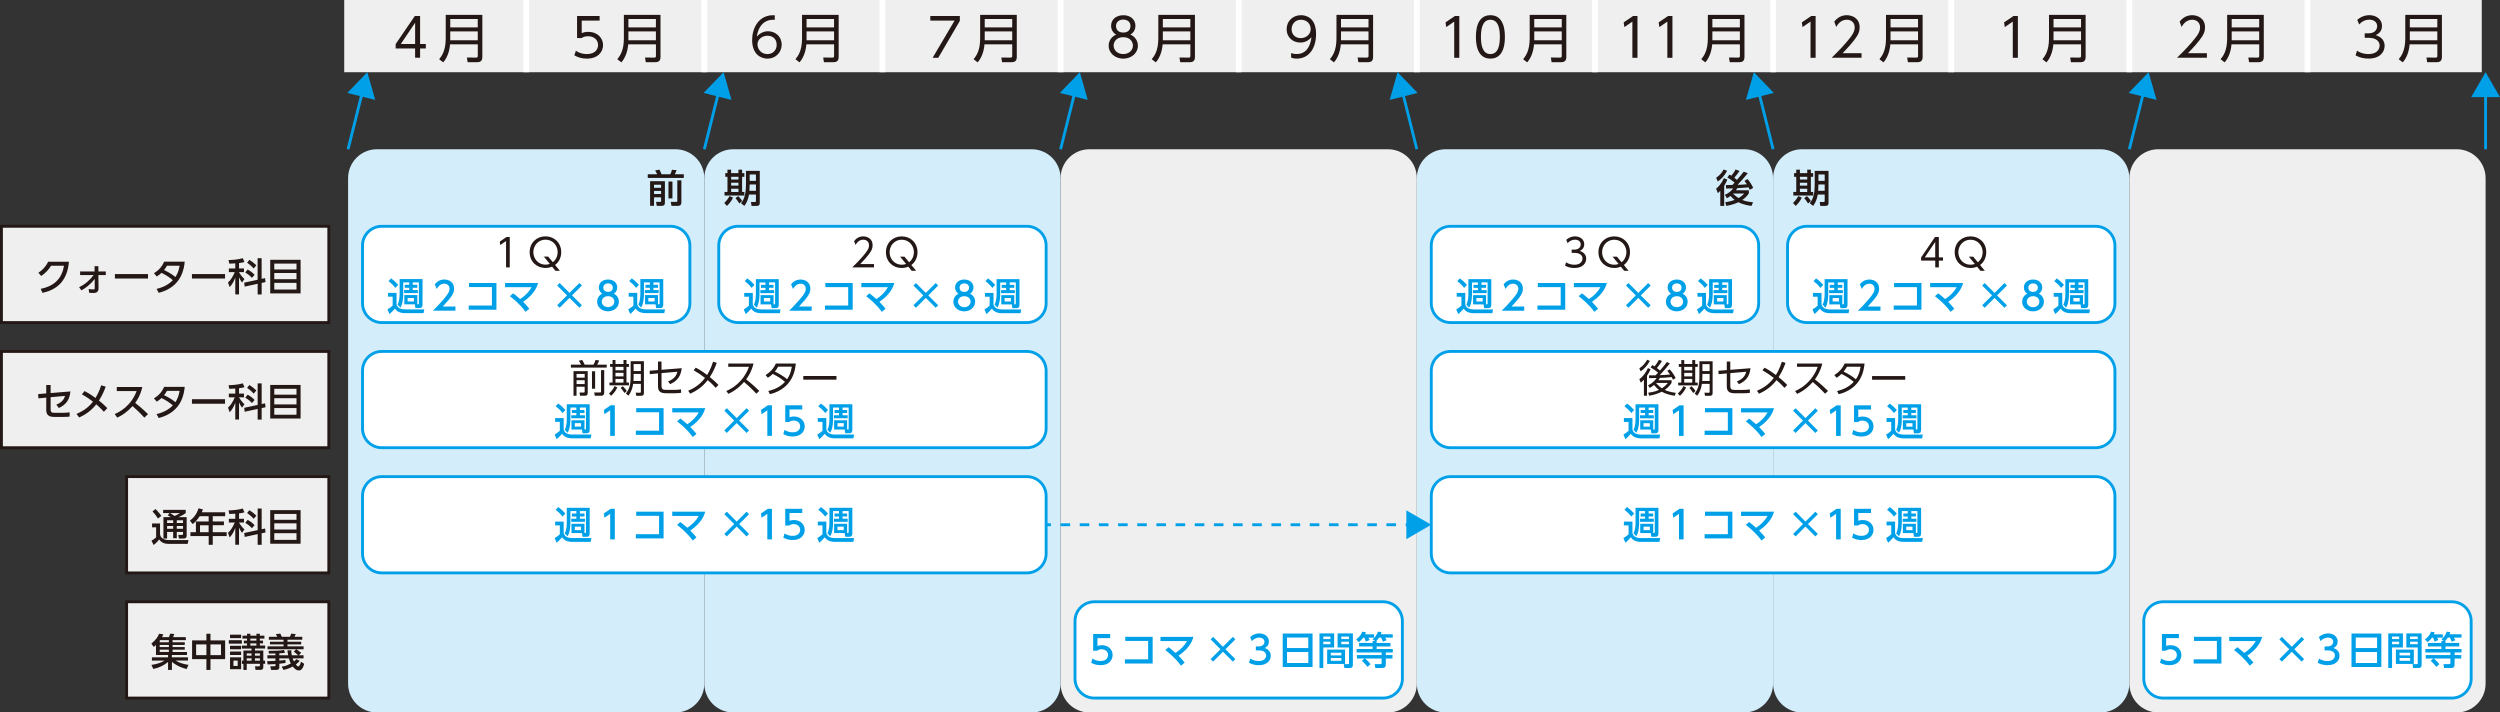 <?xml version="1.0" encoding="utf-8"?>
<!-- Generator: Adobe Illustrator 26.3.1, SVG Export Plug-In . SVG Version: 6.00 Build 0)  -->
<svg version="1.1" id="レイヤー_1" xmlns="http://www.w3.org/2000/svg" xmlns:xlink="http://www.w3.org/1999/xlink" x="0px"
	 y="0px" width="800px" height="228px" viewBox="0 0 800 228" style="enable-background:new 0 0 800 228;" xml:space="preserve">
<rect x="0" y="0" width="800" height="228" fill="#333333" stroke="none"/>
<style type="text/css">
	.st0{fill:#EFEFEF;}
	.st1{fill:#FFFFFF;}
	.st2{fill:#D3EDFB;}
	.st3{fill:#00A0E9;}
	.st4{fill:#231815;}
</style>
<rect x="110.15" class="st0" width="684.01" height="23.11"/>
<g>
	<path class="st1" d="M739.32,0v23.11h-1.85V0H739.32z M682.31,0v23.11h-1.85V0H682.31z M625.31,0v23.11h-1.85V0H625.31z M568.31,0
		v23.11h-1.85V0H568.31z M511.31,0v23.11h-1.85V0H511.31z M454.31,0v23.11h-1.85V0H454.31z M397.31,0v23.11h-1.85V0H397.31z
		 M340.31,0v23.11h-1.85V0H340.31z M283.31,0v23.11h-1.85V0H283.31z M226.31,0v23.11h-1.85V0H226.31z M169.31,0v23.11h-1.85V0
		H169.31z"/>
</g>
<g>
	<path class="st2" d="M216.14,228h-95.51c-5.1,0-9.24-4.14-9.24-9.24V57c0-5.11,4.14-9.24,9.24-9.24h95.51
		c5.11,0,9.24,4.14,9.24,9.24v161.76C225.38,223.86,221.25,228,216.14,228"/>
	<path class="st0" d="M444.14,228h-95.51c-5.1,0-9.24-4.14-9.24-9.24V57c0-5.11,4.14-9.24,9.24-9.24h95.51
		c5.1,0,9.24,4.14,9.24,9.24v161.76C453.39,223.86,449.25,228,444.14,228"/>
	<path class="st2" d="M558.14,228h-95.51c-5.1,0-9.24-4.14-9.24-9.24V57c0-5.11,4.14-9.24,9.24-9.24h95.51
		c5.1,0,9.24,4.14,9.24,9.24v161.76C567.39,223.86,563.25,228,558.14,228"/>
	<path class="st2" d="M330.14,228h-95.51c-5.1,0-9.24-4.14-9.24-9.24V57c0-5.11,4.14-9.24,9.24-9.24h95.51
		c5.11,0,9.24,4.14,9.24,9.24v161.76C339.38,223.86,335.25,228,330.14,228"/>
	<path class="st2" d="M672.15,228h-95.51c-5.1,0-9.24-4.14-9.24-9.24V57c0-5.11,4.14-9.24,9.24-9.24h95.51
		c5.1,0,9.24,4.14,9.24,9.24v161.76C681.39,223.86,677.25,228,672.15,228"/>
	<path class="st0" d="M786.15,228h-95.51c-5.1,0-9.24-4.14-9.24-9.24V57c0-5.11,4.14-9.24,9.24-9.24h95.51
		c5.1,0,9.24,4.14,9.24,9.24v161.76C795.39,223.86,791.25,228,786.15,228"/>
	<path class="st1" d="M214.6,103.22h-92.43c-3.4,0-6.16-2.76-6.16-6.16V78.57c0-3.4,2.76-6.16,6.16-6.16h92.43
		c3.4,0,6.16,2.76,6.16,6.16v18.49C220.76,100.46,218,103.22,214.6,103.22"/>
	<path class="st3" d="M214.6,103.22v0.46h-92.43c-3.66,0-6.62-2.97-6.63-6.62V78.57c0-3.66,2.97-6.62,6.63-6.62h92.43
		c3.66,0,6.62,2.97,6.62,6.62v18.49c0,3.66-2.97,6.62-6.62,6.62V103.22v-0.46c3.15-0.01,5.69-2.55,5.7-5.7V78.57
		c-0.01-3.15-2.55-5.69-5.7-5.7h-92.43c-3.15,0.01-5.7,2.55-5.7,5.7v18.49c0.01,3.15,2.55,5.7,5.7,5.7h92.43V103.22z"/>
	<path class="st1" d="M328.6,103.22h-92.43c-3.4,0-6.16-2.76-6.16-6.16V78.57c0-3.4,2.76-6.16,6.16-6.16h92.43
		c3.4,0,6.16,2.76,6.16,6.16v18.49C334.76,100.46,332,103.22,328.6,103.22"/>
	<path class="st3" d="M328.6,103.22v0.46h-92.43c-3.66,0-6.62-2.97-6.63-6.62V78.57c0-3.66,2.97-6.62,6.63-6.62h92.43
		c3.66,0,6.62,2.97,6.62,6.62v18.49c0,3.66-2.97,6.62-6.62,6.62V103.22v-0.46c3.15-0.01,5.69-2.55,5.7-5.7V78.57
		c-0.01-3.15-2.55-5.69-5.7-5.7h-92.43c-3.15,0.01-5.7,2.55-5.7,5.7v18.49c0.01,3.15,2.55,5.7,5.7,5.7h92.43V103.22z"/>
	<path class="st1" d="M328.6,143.27H122.17c-3.4,0-6.16-2.76-6.16-6.16v-18.49c0-3.4,2.76-6.16,6.16-6.16H328.6
		c3.4,0,6.16,2.76,6.16,6.16v18.49C334.76,140.51,332,143.27,328.6,143.27"/>
	<path class="st3" d="M328.6,143.27v0.46H122.17c-3.66,0-6.62-2.97-6.63-6.62v-18.49c0-3.66,2.97-6.62,6.63-6.62H328.6
		c3.66,0,6.62,2.97,6.62,6.62v18.49c0,3.66-2.97,6.62-6.62,6.62V143.27v-0.46c3.15-0.01,5.69-2.55,5.7-5.7v-18.49
		c-0.01-3.15-2.55-5.69-5.7-5.7H122.17c-3.15,0.01-5.7,2.55-5.7,5.7v18.49c0.01,3.15,2.55,5.7,5.7,5.7H328.6V143.27z"/>
	<path class="st1" d="M328.6,183.33H122.17c-3.4,0-6.16-2.76-6.16-6.16v-18.49c0-3.4,2.76-6.16,6.16-6.16H328.6
		c3.4,0,6.16,2.76,6.16,6.16v18.49C334.76,180.57,332,183.33,328.6,183.33"/>
	<path class="st3" d="M328.6,183.33v0.46H122.17c-3.66,0-6.62-2.97-6.63-6.62v-18.49c0-3.66,2.97-6.62,6.63-6.62H328.6
		c3.66,0,6.62,2.97,6.62,6.62v18.49c0,3.66-2.97,6.62-6.62,6.62V183.33v-0.46c3.15-0.01,5.69-2.55,5.7-5.7v-18.49
		c-0.01-3.15-2.55-5.7-5.7-5.7H122.17c-3.15,0.01-5.7,2.55-5.7,5.7v18.49c0.01,3.15,2.55,5.69,5.7,5.7H328.6V183.33z"/>
	<path class="st1" d="M556.61,103.22h-92.44c-3.4,0-6.16-2.76-6.16-6.16V78.57c0-3.4,2.76-6.16,6.16-6.16h92.44
		c3.4,0,6.16,2.76,6.16,6.16v18.49C562.77,100.46,560.01,103.22,556.61,103.22"/>
	<path class="st3" d="M556.61,103.22v0.46h-92.44c-3.66,0-6.62-2.97-6.62-6.62V78.57c0-3.66,2.97-6.62,6.62-6.62h92.44
		c3.66,0,6.62,2.97,6.62,6.62v18.49c0,3.66-2.97,6.62-6.62,6.62V103.22v-0.46c3.15-0.01,5.69-2.55,5.7-5.7V78.57
		c-0.01-3.15-2.55-5.69-5.7-5.7h-92.44c-3.15,0.01-5.69,2.55-5.7,5.7v18.49c0.01,3.15,2.55,5.7,5.7,5.7h92.44V103.22z"/>
	<path class="st1" d="M670.61,103.22h-92.43c-3.4,0-6.16-2.76-6.16-6.16V78.57c0-3.4,2.76-6.16,6.16-6.16h92.43
		c3.4,0,6.16,2.76,6.16,6.16v18.49C676.77,100.46,674.01,103.22,670.61,103.22"/>
	<path class="st3" d="M670.61,103.22v0.46h-92.43c-3.66,0-6.62-2.97-6.63-6.62V78.57c0-3.66,2.97-6.62,6.63-6.62h92.43
		c3.66,0,6.62,2.97,6.63,6.62v18.49c0,3.66-2.97,6.62-6.63,6.62V103.22v-0.46c3.15-0.01,5.7-2.55,5.7-5.7V78.57
		c-0.01-3.15-2.55-5.69-5.7-5.7h-92.43c-3.15,0.01-5.7,2.55-5.7,5.7v18.49c0.01,3.15,2.55,5.7,5.7,5.7h92.43V103.22z"/>
	<path class="st1" d="M670.61,143.27H464.17c-3.4,0-6.16-2.76-6.16-6.16v-18.49c0-3.4,2.76-6.16,6.16-6.16h206.44
		c3.4,0,6.16,2.76,6.16,6.16v18.49C676.77,140.51,674.01,143.27,670.61,143.27"/>
	<path class="st3" d="M670.61,143.27v0.46H464.17c-3.66,0-6.62-2.97-6.62-6.62v-18.49c0-3.66,2.97-6.62,6.62-6.62h206.44
		c3.66,0,6.62,2.97,6.63,6.62v18.49c0,3.66-2.97,6.62-6.63,6.62V143.27v-0.46c3.15-0.01,5.7-2.55,5.7-5.7v-18.49
		c-0.01-3.15-2.55-5.69-5.7-5.7H464.17c-3.15,0.01-5.69,2.55-5.7,5.7v18.49c0.01,3.15,2.55,5.7,5.7,5.7h206.44V143.27z"/>
	<path class="st1" d="M670.61,183.33H464.17c-3.4,0-6.16-2.76-6.16-6.16v-18.49c0-3.4,2.76-6.16,6.16-6.16h206.44
		c3.4,0,6.16,2.76,6.16,6.16v18.49C676.77,180.57,674.01,183.33,670.61,183.33"/>
	<path class="st3" d="M670.61,183.33v0.46H464.17c-3.66,0-6.62-2.97-6.62-6.62v-18.49c0-3.66,2.97-6.62,6.62-6.62h206.44
		c3.66,0,6.62,2.97,6.63,6.62v18.49c0,3.66-2.97,6.62-6.63,6.62V183.33v-0.46c3.15-0.01,5.7-2.55,5.7-5.7v-18.49
		c-0.01-3.15-2.55-5.7-5.7-5.7H464.17c-3.15,0.01-5.69,2.55-5.7,5.7v18.49c0.01,3.15,2.55,5.69,5.7,5.7h206.44V183.33z"/>
	<path class="st1" d="M442.6,223.38h-92.43c-3.4,0-6.16-2.76-6.16-6.16v-18.49c0-3.4,2.76-6.16,6.16-6.16h92.43
		c3.4,0,6.16,2.76,6.16,6.16v18.49C448.76,220.62,446.01,223.38,442.6,223.38"/>
	<path class="st3" d="M442.6,223.38v0.46h-92.43c-3.66,0-6.62-2.97-6.63-6.62v-18.49c0-3.66,2.97-6.62,6.63-6.62h92.43
		c3.66,0,6.62,2.97,6.62,6.62v18.49c0,3.66-2.97,6.62-6.62,6.62V223.38v-0.46c3.15-0.01,5.7-2.55,5.7-5.7v-18.49
		c-0.01-3.15-2.55-5.69-5.7-5.7h-92.43c-3.15,0.01-5.7,2.55-5.7,5.7v18.49c0.01,3.15,2.55,5.7,5.7,5.7h92.43V223.38z"/>
	<path class="st1" d="M784.61,223.38h-92.44c-3.4,0-6.16-2.76-6.16-6.16v-18.49c0-3.4,2.76-6.16,6.16-6.16h92.44
		c3.4,0,6.16,2.76,6.16,6.16v18.49C790.77,220.62,788.01,223.38,784.61,223.38"/>
	<path class="st3" d="M784.61,223.38v0.46h-92.44c-3.66,0-6.62-2.97-6.62-6.62v-18.49c0-3.66,2.97-6.62,6.62-6.62h92.44
		c3.66,0,6.62,2.97,6.62,6.62v18.49c0,3.66-2.97,6.62-6.62,6.62V223.38v-0.46c3.15-0.01,5.69-2.55,5.7-5.7v-18.49
		c-0.01-3.15-2.55-5.69-5.7-5.7h-92.44c-3.15,0.01-5.69,2.55-5.7,5.7v18.49c0.01,3.15,2.55,5.7,5.7,5.7h92.44V223.38z"/>
	<rect x="0.46" y="72.41" class="st0" width="104.76" height="30.81"/>
</g>
<g>
	<polygon class="st4" points="105.22,103.22 105.22,103.68 0,103.68 0,71.95 105.68,71.95 105.68,103.68 105.22,103.68 
		105.22,103.22 104.76,103.22 104.76,72.87 0.92,72.87 0.92,102.76 105.22,102.76 105.22,103.22 104.76,103.22 	"/>
</g>
<g>
	<rect x="0.46" y="112.46" class="st0" width="104.76" height="30.81"/>
</g>
<g>
	<polygon class="st4" points="105.22,143.27 105.22,143.74 0,143.74 0,112 105.68,112 105.68,143.74 105.22,143.74 105.22,143.27 
		104.76,143.27 104.76,112.92 0.92,112.92 0.92,142.81 105.22,142.81 105.22,143.27 104.76,143.27 	"/>
</g>
<g>
	<rect x="40.52" y="152.52" class="st0" width="64.7" height="30.81"/>
	<polygon class="st4" points="105.22,183.33 105.22,183.79 40.05,183.79 40.05,152.05 105.68,152.05 105.68,183.79 105.22,183.79 
		105.22,183.33 104.76,183.33 104.76,152.98 40.98,152.98 40.98,182.87 105.22,182.87 105.22,183.33 104.76,183.33 	"/>
	<rect x="40.52" y="192.57" class="st0" width="64.7" height="30.81"/>
	<polygon class="st4" points="105.22,223.38 105.22,223.84 40.05,223.84 40.05,192.11 105.68,192.11 105.68,223.84 105.22,223.84 
		105.22,223.38 104.76,223.38 104.76,193.03 40.98,193.03 40.98,222.92 105.22,222.92 105.22,223.38 104.76,223.38 	"/>
	<polyline class="st3" points="110.93,47.65 115.49,29.43 116.38,29.66 111.83,47.87 	"/>
	<polygon class="st3" points="120.08,31.97 117.54,23.11 111.14,29.74 	"/>
	<polyline class="st3" points="224.93,47.65 229.49,29.43 230.39,29.66 225.83,47.87 	"/>
	<polygon class="st3" points="234.08,31.97 231.55,23.11 225.14,29.74 	"/>
	<polyline class="st3" points="338.94,47.65 343.49,29.43 344.39,29.66 339.83,47.87 	"/>
	<polygon class="st3" points="348.08,31.97 345.55,23.11 339.14,29.74 	"/>
	<polyline class="st3" points="452.94,47.87 448.39,29.66 449.28,29.43 453.83,47.65 	"/>
	<polygon class="st3" points="453.63,29.73 447.22,23.11 444.69,31.97 	"/>
	<polyline class="st3" points="566.94,47.87 562.39,29.66 563.28,29.43 567.84,47.65 	"/>
	<polygon class="st3" points="567.63,29.73 561.23,23.11 558.69,31.97 	"/>
	<polyline class="st3" points="680.94,47.65 685.5,29.43 686.39,29.66 681.84,47.87 	"/>
	<polygon class="st3" points="690.09,31.97 687.55,23.11 681.15,29.74 	"/>
</g>
<g>
	<polyline class="st3" points="794.93,47.76 794.93,29.74 795.85,29.74 795.85,47.76 	"/>
</g>
<polygon class="st3" points="800,31.09 795.39,23.11 790.78,31.09 "/>
<polyline class="st3" points="334.76,167.46 336.3,167.46 336.3,168.38 334.76,168.38 "/>
<path class="st3" d="M443.66,167.46h3.07v0.92h-3.07V167.46z M437.53,167.46h3.07v0.92h-3.07V167.46z M431.39,167.46h3.07v0.92
	h-3.07V167.46z M425.26,167.46h3.07v0.92h-3.07V167.46z M419.12,167.46h3.07v0.92h-3.07V167.46z M412.99,167.46h3.07v0.92h-3.07
	V167.46z M406.85,167.46h3.07v0.92h-3.07V167.46z M400.72,167.46h3.07v0.92h-3.07V167.46z M394.58,167.46h3.07v0.92h-3.07V167.46z
	 M388.45,167.46h3.07v0.92h-3.07V167.46z M382.32,167.46h3.07v0.92h-3.07V167.46z M376.18,167.46h3.07v0.92h-3.07V167.46z
	 M370.05,167.46h3.07v0.92h-3.07V167.46z M363.91,167.46h3.07v0.92h-3.07V167.46z M357.78,167.46h3.07v0.92h-3.07V167.46z
	 M351.64,167.46h3.07v0.92h-3.07V167.46z M345.51,167.46h3.07v0.92h-3.07V167.46z M339.37,167.46h3.07v0.92h-3.07V167.46z"/>
<polyline class="st3" points="449.84,167.46 451.38,167.46 451.38,168.38 449.84,168.38 "/>
<polygon class="st3" points="450.03,172.53 458.01,167.92 450.03,163.31 "/>
<path class="st4" d="M152.88,10.05v2.83h-8.8v-2.83H152.88z M152.88,6.08v2.68h-8.8V6.08H152.88z M154.34,4.76h-11.71v7.48
	c0,4.09-1.31,5.71-2.1,6.71l1.29,1c1.05-1.17,1.98-3.1,2.2-5.76h8.87v3.66c0,0.41-0.1,0.58-0.54,0.58l-2.95-0.02l0.24,1.49h3.1
	c1.27,0,1.61-0.76,1.61-1.61V4.76z M132.84,7.28v6.8h-4.59L132.84,7.28z M134.43,18.49V15.5h1.83v-1.42h-1.83V5.13h-1.7l-6.12,8.98
	v1.39h6.22v2.98H134.43z"/>
<path class="st4" d="M209.89,10.05v2.83h-8.8v-2.83H209.89z M209.89,6.08v2.68h-8.8V6.08H209.89z M211.35,4.76h-11.71v7.48
	c0,4.09-1.31,5.71-2.1,6.71l1.29,1c1.05-1.17,1.98-3.1,2.2-5.76h8.87v3.66c0,0.41-0.1,0.58-0.54,0.58l-2.95-0.02l0.24,1.49h3.1
	c1.27,0,1.61-0.76,1.61-1.61V4.76z M191.86,5.13h-7.2v7.05h1.46c0.25-0.17,0.88-0.59,2.02-0.59c1.83,0,3.24,1.07,3.24,2.81
	c0,1.14-0.71,2.9-3.61,2.9c-1.25,0-2.47-0.34-3.49-1.05l-0.49,1.46c1.27,0.73,2.53,1.05,4,1.05c3.63,0,5.19-2.25,5.19-4.32
	c0-2.15-1.64-4.24-4.76-4.24c-1.1,0-1.63,0.22-2.07,0.39v-4h5.73V5.13z"/>
<path class="st4" d="M266.9,10.05v2.83h-8.8v-2.83H266.9z M266.9,6.08v2.68h-8.8V6.08H266.9z M268.36,4.76h-11.71v7.48
	c0,4.09-1.31,5.71-2.1,6.71l1.29,1c1.05-1.17,1.98-3.1,2.2-5.76h8.87v3.66c0,0.41-0.1,0.58-0.54,0.58l-2.95-0.02l0.24,1.49h3.1
	c1.27,0,1.61-0.76,1.61-1.61V4.76z M248.53,14.39c0,1.58-1.14,2.92-2.98,2.92c-1.92,0-3.15-1.51-3.15-3.1c0-1.88,1.8-2.78,3.22-2.78
	C246.21,11.42,248.53,11.64,248.53,14.39z M247.92,4.88c-5.24-0.31-7.24,4.29-7.24,7.88c0,4.81,2.98,6,4.92,6
	c2.53,0,4.54-1.92,4.54-4.49c0-2.59-2.03-4.27-4.37-4.27c-1.39,0-2.71,0.66-3.59,1.75c0.27-2.29,1.64-5.7,5.75-5.41V4.88z"/>
<path class="st4" d="M323.91,10.05v2.83h-8.8v-2.83H323.91z M323.91,6.08v2.68h-8.8V6.08H323.91z M325.36,4.76h-11.71v7.48
	c0,4.09-1.31,5.71-2.1,6.71l1.29,1c1.05-1.17,1.98-3.1,2.2-5.76h8.87v3.66c0,0.41-0.1,0.58-0.54,0.58l-2.95-0.02l0.24,1.49h3.1
	c1.27,0,1.61-0.76,1.61-1.61V4.76z M297.7,5.13v1.46h7.76l-7.02,11.9h1.81l6.9-11.81V5.13H297.7z"/>
<path class="st4" d="M380.91,10.05v2.83h-8.8v-2.83H380.91z M380.91,6.08v2.68h-8.8V6.08H380.91z M382.37,4.76h-11.71v7.48
	c0,4.09-1.31,5.71-2.1,6.71l1.29,1c1.05-1.17,1.98-3.1,2.2-5.76h8.87v3.66c0,0.41-0.1,0.58-0.54,0.58l-2.95-0.02l0.24,1.49h3.1
	c1.27,0,1.61-0.76,1.61-1.61V4.76z M359.44,10.42c-1.98,0-2.32-1.42-2.32-2.08c0-1.37,1.08-2.08,2.32-2.08
	c1.24,0,2.32,0.71,2.32,2.08C361.76,9,361.42,10.42,359.44,10.42z M359.44,17.3c-1.81,0-3.08-1.2-3.08-2.7c0-1,0.68-2.7,3.08-2.7
	c2.42,0,3.09,1.7,3.09,2.7C362.53,16.1,361.25,17.3,359.44,17.3z M361.71,11.05c1.05-0.54,1.63-1.64,1.63-2.81
	c0-2.07-1.7-3.37-3.81-3.37c-2.63,0-3.98,1.56-3.98,3.39c0,1.15,0.58,2.25,1.63,2.81c-1,0.41-2.41,1.54-2.41,3.56
	c0,2.41,2.15,4.14,4.68,4.14c2.53,0,4.68-1.73,4.68-4.14C364.12,12.61,362.71,11.47,361.71,11.05z"/>
<path class="st4" d="M437.92,10.05v2.83h-8.8v-2.83H437.92z M437.92,6.08v2.68h-8.8V6.08H437.92z M439.38,4.76h-11.71v7.48
	c0,4.09-1.31,5.71-2.1,6.71l1.29,1c1.05-1.17,1.98-3.1,2.2-5.76h8.87v3.66c0,0.41-0.1,0.58-0.54,0.58l-2.95-0.02l0.24,1.49h3.1
	c1.27,0,1.61-0.76,1.61-1.61V4.76z M416.28,6.32c2.22,0,3.14,1.63,3.14,2.98c0,1.68-1.44,2.9-3.19,2.9c-1.7,0-2.92-1.15-2.92-2.85
	C413.31,7.74,414.45,6.32,416.28,6.32z M413.16,18.42c0.22,0.1,0.76,0.34,1.81,0.34c3.8,0,6.17-3.19,6.17-7.87
	c0-5.07-2.98-6.03-4.83-6.03c-2.66,0-4.59,1.95-4.59,4.49c0,2.59,2,4.27,4.34,4.27c1.47,0,2.68-0.59,3.61-1.75
	c-0.34,3-1.7,5.42-4.76,5.42c-0.97,0-1.54-0.24-1.75-0.32V18.42z"/>
<path class="st4" d="M476.93,17.3c-2.63,0-3.03-3.1-3.03-5.49c0-2.31,0.37-5.49,3.03-5.49c2.7,0,3.03,3.27,3.03,5.49
	C479.96,14.1,479.59,17.3,476.93,17.3z M476.93,18.76c4.63,0,4.63-5.61,4.63-6.95c0-1.34,0-6.95-4.63-6.95s-4.63,5.61-4.63,6.95
	C472.3,13.16,472.3,18.76,476.93,18.76z M462.57,7.16l0.22,1.51l2.56-1.76v11.58h1.63V5.13h-1.42L462.57,7.16z"/>
<path class="st4" d="M519.58,7.16l0.22,1.51l2.56-1.76v11.58h1.63V5.13h-1.42L519.58,7.16z M499.76,10.05v2.83h-8.8v-2.83H499.76z
	 M499.76,6.08v2.68h-8.8V6.08H499.76z M501.21,4.76H489.5v7.48c0,4.09-1.31,5.71-2.1,6.71l1.29,1c1.05-1.17,1.98-3.1,2.2-5.76h8.87
	v3.66c0,0.41-0.1,0.58-0.54,0.58l-2.95-0.02l0.24,1.49h3.1c1.27,0,1.61-0.76,1.61-1.61V4.76z"/>
<path class="st4" d="M556.76,10.05v2.83h-8.8v-2.83H556.76z M556.76,6.08v2.68h-8.8V6.08H556.76z M558.22,4.76h-11.71v7.48
	c0,4.09-1.31,5.71-2.1,6.71l1.29,1c1.05-1.17,1.98-3.1,2.2-5.76h8.87v3.66c0,0.41-0.1,0.58-0.54,0.58l-2.95-0.02l0.24,1.49h3.1
	c1.27,0,1.61-0.76,1.61-1.61V4.76z M530.77,7.16l0.22,1.51l2.56-1.76v11.58h1.63V5.13h-1.42L530.77,7.16z"/>
<path class="st4" d="M589.64,17.03c1.9-1.97,2.98-3.27,3.7-4.19c1.36-1.75,1.75-2.81,1.75-4.1c0-2.92-2.41-3.88-4.1-3.88
	c-1.64,0-3.03,0.75-4.03,2.07l0.64,1.69c0.31-0.54,1.29-2.31,3.39-2.31c1.31,0,2.51,0.83,2.51,2.44c0,1.37-0.68,2.49-2.71,4.85
	c-1.78,2.07-3.59,3.83-4.66,4.88h9.56v-1.46H589.64z M576.59,7.16l0.22,1.51l2.56-1.76v11.58h1.63V5.13h-1.42L576.59,7.16z"/>
<path class="st4" d="M641.31,7.16l0.22,1.51l2.56-1.76v11.58h1.63V5.13h-1.42L641.31,7.16z M613.77,10.05v2.83h-8.8v-2.83H613.77z
	 M613.77,6.08v2.68h-8.8V6.08H613.77z M615.23,4.76h-11.71v7.48c0,4.09-1.31,5.71-2.1,6.71l1.29,1c1.05-1.17,1.98-3.1,2.2-5.76h8.87
	v3.66c0,0.41-0.1,0.58-0.54,0.58l-2.95-0.02l0.24,1.49h3.1c1.27,0,1.61-0.76,1.61-1.61V4.76z"/>
<path class="st4" d="M700.16,17.03c1.9-1.97,2.98-3.27,3.7-4.19c1.36-1.75,1.75-2.81,1.75-4.1c0-2.92-2.41-3.88-4.1-3.88
	c-1.64,0-3.03,0.75-4.03,2.07l0.64,1.69c0.31-0.54,1.29-2.31,3.39-2.31c1.31,0,2.51,0.83,2.51,2.44c0,1.37-0.68,2.49-2.71,4.85
	c-1.78,2.07-3.59,3.83-4.66,4.88h9.56v-1.46H700.16z M665.93,10.05v2.83h-8.8v-2.83H665.93z M665.93,6.08v2.68h-8.8V6.08H665.93z
	 M667.39,4.76h-11.71v7.48c0,4.09-1.31,5.71-2.1,6.71l1.29,1c1.05-1.17,1.98-3.1,2.2-5.76h8.87v3.66c0,0.41-0.1,0.58-0.54,0.58
	l-2.95-0.02l0.24,1.49h3.1c1.27,0,1.61-0.76,1.61-1.61V4.76z"/>
<path class="st4" d="M753.78,17.72c1.32,0.71,2.64,1.03,4.15,1.03c3.9,0,5.15-2.37,5.15-4.05c0-1.73-1.03-2.88-2.83-3.46
	c1.88-0.83,1.98-2.37,1.98-2.93c0-2.36-2.12-3.46-4.05-3.46c-0.39,0-2.14,0-3.86,1.51l0.61,1.47c0.86-0.98,1.95-1.53,3.27-1.53
	c1.46,0,2.49,0.78,2.49,2.09c0,1.03-0.76,2.27-2.73,2.27h-1.25v1.44h1.24c2.31,0,3.53,1.05,3.53,2.47c0,1.2-0.9,2.73-3.53,2.73
	c-0.47,0-2.12,0-3.7-1.07L753.78,17.72z M722.94,10.05v2.83h-8.8v-2.83H722.94z M722.94,6.08v2.68h-8.8V6.08H722.94z M724.4,4.76
	h-11.71v7.48c0,4.09-1.31,5.71-2.1,6.71l1.29,1c1.05-1.17,1.98-3.1,2.2-5.76h8.87v3.66c0,0.41-0.1,0.58-0.54,0.58l-2.95-0.02
	l0.24,1.49h3.1c1.27,0,1.61-0.76,1.61-1.61V4.76z"/>
<path class="st4" d="M779.94,10.05v2.83h-8.8v-2.83H779.94z M779.94,6.08v2.68h-8.8V6.08H779.94z M781.4,4.76h-11.71v7.48
	c0,4.09-1.31,5.71-2.1,6.71l1.29,1c1.05-1.17,1.98-3.1,2.2-5.76h8.87v3.66c0,0.41-0.1,0.58-0.54,0.58l-2.95-0.02l0.24,1.49h3.1
	c1.27,0,1.61-0.76,1.61-1.61V4.76z"/>
<path class="st4" d="M175.42,82.11h-1.39l1.91,2.33c-0.44,0.17-0.9,0.25-1.38,0.25c-2.37,0-3.89-1.94-3.89-4c0-2.06,1.52-4,3.89-4
	c2.37,0,3.89,1.94,3.89,4c0,0.26,0,2-1.53,3.22L175.42,82.11z M177.62,84.79c1.27-0.94,1.97-2.42,1.97-4.1
	c0-3.05-2.27-5.06-5.05-5.06c-2.78,0-5.05,2.01-5.05,5.06c0,3.05,2.27,5.06,5.05,5.06c0.81,0,1.55-0.19,2.11-0.42l1.09,1.32h1.41
	L177.62,84.79z M159.92,77.31l0.16,1.1l1.86-1.28v8.43h1.18v-9.72h-1.04L159.92,77.31z"/>
<path class="st3" d="M163.17,94.78c0.99,0.77,3.21,2.49,5.01,5l1.2-0.99c-0.31-0.38-1.02-1.26-1.97-2.21
	c3.78-2.54,4.54-5.18,4.78-6.03h-10.56v1.35h8.5c-0.89,1.54-2.17,2.83-3.68,3.79c-1.14-1.01-1.81-1.52-2.25-1.83L163.17,94.78z
	 M150.09,90.54v1.33h7.32v5.89h-7.43v1.35h8.88v-8.56H150.09z M141.68,98.09c3.05-3.26,3.63-4.33,3.63-5.73
	c0-2.12-1.7-2.92-3.1-2.92c-1.27,0-2.31,0.54-3.07,1.55l0.62,1.47c0.23-0.39,0.96-1.69,2.42-1.69c1,0,1.67,0.67,1.67,1.63
	c0,0.83-0.36,1.55-1.85,3.31c-1.26,1.48-2.39,2.64-3.47,3.71h7.21v-1.33H141.68z M124.14,94.94h1.51v2.86
	c-0.67,0.57-0.99,0.8-1.65,1.2l0.64,1.49c0.48-0.41,1.01-0.88,1.73-1.74c0.42,0.54,1.15,1.46,3.26,1.46h5.91l0.23-1.21h-6.13
	c-2.25,0-2.6-1.14-2.75-1.6v-3.68h-2.74V94.94z M124.32,89.95c0.59,0.46,1.3,1.01,2.2,2.18l0.91-0.99c-1-1.09-1.54-1.55-2.28-2.06
	L124.32,89.95z M132.45,95.35v1.11h-2.01v-1.11H132.45z M133.53,94.42h-4.15v2.97h3.36l0.2,1.2h1.09c0.67,0,1.18-0.07,1.18-1.21
	V89.3h-7.33v4.47c0,0.96-0.04,2.59-0.65,3.69l0.9,0.96c0.91-1.41,0.91-3.89,0.91-4.48v-3.58h1.9v0.78h-1.42v0.95h1.42v0.73h-1.63
	v0.97h4.41v-0.97h-1.64v-0.73h1.46v-0.95h-1.46v-0.78h1.95v6.69c0,0.32-0.07,0.32-0.49,0.33V94.42z"/>
<path class="st3" d="M201.17,94.94h1.51v2.86c-0.67,0.57-0.99,0.8-1.65,1.2l0.64,1.49c0.48-0.41,1.01-0.88,1.73-1.74
	c0.42,0.54,1.15,1.46,3.26,1.46h5.91l0.23-1.21h-6.13c-2.25,0-2.6-1.14-2.75-1.6v-3.68h-2.74V94.94z M201.35,89.95
	c0.59,0.46,1.3,1.01,2.2,2.18l0.91-0.99c-1-1.09-1.54-1.55-2.28-2.06L201.35,89.95z M209.48,95.35v1.11h-2.01v-1.11H209.48z
	 M210.56,94.42h-4.15v2.97h3.36l0.2,1.2h1.09c0.67,0,1.18-0.07,1.18-1.21V89.3h-7.33v4.47c0,0.96-0.04,2.59-0.65,3.69l0.9,0.96
	c0.91-1.41,0.91-3.89,0.91-4.48v-3.58h1.9v0.78h-1.42v0.95h1.42v0.73h-1.63v0.97h4.41v-0.97h-1.64v-0.73h1.46v-0.95h-1.46v-0.78
	h1.95v6.69c0,0.32-0.07,0.32-0.49,0.33V94.42z M194.58,93.4c-1.17,0-1.52-0.78-1.52-1.37c0-0.89,0.73-1.36,1.52-1.36
	s1.52,0.46,1.52,1.37C196.1,92.62,195.74,93.4,194.58,93.4z M194.58,98.29c-1.17,0-2.01-0.79-2.01-1.76c0-0.73,0.51-1.75,2.01-1.75
	c1.52,0,2.01,1.04,2.01,1.75C196.59,97.5,195.75,98.29,194.58,98.29z M196.44,93.97c0.73-0.44,1.07-1.23,1.07-1.99
	c0-1.46-1.16-2.54-2.94-2.54c-1.79,0-2.94,1.09-2.94,2.54c0,0.75,0.35,1.54,1.07,1.99c-0.78,0.38-1.62,1.23-1.62,2.58
	c0,1.8,1.58,3.07,3.48,3.07c1.9,0,3.48-1.27,3.48-3.07C198.06,95.2,197.22,94.35,196.44,93.97z M182.25,93.72l-3.16-3.16l-0.8,0.8
	l3.16,3.16l-3.16,3.16l0.8,0.8l3.16-3.16l3.16,3.16l0.8-0.8l-3.16-3.16l3.16-3.16l-0.8-0.8L182.25,93.72z"/>
<path class="st4" d="M257.06,120.33v1.17h10.61v-1.17H257.06z M253.38,117.34c-0.28,1.91-0.85,3.05-1.51,4.01
	c-1.22-1.05-2.64-1.81-3.92-2.46c0.33-0.41,0.56-0.69,1.06-1.55H253.38z M245.71,120.89c0.86-0.54,1.21-0.89,1.57-1.25
	c1.81,0.91,2.9,1.68,3.92,2.55c-1.41,1.54-3.32,2.46-5.34,2.94l0.53,1.02c7.4-1.92,8.05-7.82,8.27-9.83h-6.38
	c-0.74,1.64-1.83,2.79-3.29,3.7L245.71,120.89z M233.04,116.32v1.05h6.63c-0.46,1.23-1.09,2.7-2.63,4.42
	c-1.81,2.01-3.59,2.89-4.62,3.33l0.67,0.91c2.69-1.22,4.39-3.13,5-3.8c0.39,0.33,2.2,1.85,3.94,3.75l0.94-0.89
	c-0.93-0.91-2.06-2-4.2-3.7c0.79-1.07,1.78-2.62,2.36-5.07H233.04z M221.97,118.49c1.32,0.74,2.47,1.52,3.64,2.44
	c-1.91,2.54-4.08,3.53-5.4,4.11l0.67,0.94c1.7-0.8,3.68-1.88,5.59-4.34c0.3,0.23,1.36,1.14,2.55,2.47l0.88-0.94
	c-1.3-1.33-2.37-2.2-2.75-2.49c1.26-1.99,1.88-3.64,2.21-4.57l-1.17-0.37c-0.77,2.43-1.7,3.91-1.92,4.24
	c-0.51-0.38-2.05-1.54-3.62-2.33L221.97,118.49z M210.56,119.49v4.04c0,1.43,0.47,2.31,2.59,2.31h2.64c1.15,0,1.69-0.07,2.16-0.14
	l-0.02-1.11c-0.77,0.12-1.34,0.17-2.21,0.17h-2.49c-1.09,0-1.54-0.15-1.54-1.3v-4.07l5.1-0.44c-0.3,1.02-0.79,2.22-3,3.1l0.65,0.88
	c2.34-1.06,3.42-2.55,3.71-5.11l-6.47,0.51v-2.65h-1.12v2.74l-2.68,0.21l0.06,1.1L210.56,119.49z M200.56,125.13
	c-0.44-0.74-1.05-1.33-1.27-1.54l-0.68,0.53c0.22,0.25,0.65,0.73,1.23,1.64L200.56,125.13z M195.57,126.66
	c1.25-1.15,1.75-2.21,1.97-2.68l-0.88-0.43c-0.43,0.99-1.07,1.72-1.78,2.36L195.57,126.66z M205.07,121.92h-2.36
	c0.04-0.93,0.05-1.31,0.05-1.74v-0.53h2.31V121.92z M205.07,118.74h-2.31v-2.23h2.31V118.74z M206.05,115.59h-4.24v4.59
	c0,3.17-0.46,4.34-1.52,5.76l0.81,0.67c0.84-1.02,1.32-2.46,1.51-3.78h2.47v2.49c0,0.31-0.12,0.37-0.36,0.36l-1.3-0.04l0.19,1.01
	h1.47c0.58,0,0.97-0.14,0.97-0.91V115.59z M199.52,122.43h-2.57v-1.18h2.57V122.43z M199.52,118.49h-2.57v-1.1h2.57V118.49z
	 M199.52,120.44h-2.57v-1.14h2.57V120.44z M196.02,115.21v1.27h-0.8v0.91h0.8v5.03h-0.99v0.89h6.24v-0.89h-0.8v-5.03h0.8v-0.91h-0.8
	v-1.27h-0.95v1.27h-2.57v-1.27H196.02z M190.44,124.4v-5.59h-1.01v5.59H190.44z M192.33,118.44v6.86c0,0.15,0,0.3-0.32,0.3
	l-1.86-0.01l0.19,1.05h1.95c0.43,0,1.06-0.06,1.06-1.05v-7.14H192.33z M182.69,116.7v0.94h11.46v-0.94h-3.07
	c0.27-0.47,0.47-0.84,0.67-1.35l-1.17-0.17c-0.21,0.64-0.33,0.94-0.68,1.52h-2.8c-0.14-0.31-0.43-0.94-0.81-1.52l-1.07,0.27
	c0.15,0.21,0.51,0.78,0.72,1.25H182.69z M187.1,122.91h-2.6v-1.25h2.6V122.91z M187.1,120.85h-2.6v-1.2h2.6V120.85z M183.52,118.75
	v7.89h0.97v-2.88h2.6v1.55c0,0.27-0.09,0.3-0.35,0.3l-1.31-0.01l0.21,1.04h1.47c0.95,0,0.96-0.6,0.96-0.96v-6.92H183.52z"/>
<path class="st3" d="M216.66,134.84c0.99,0.77,3.21,2.49,5.01,5l1.2-0.99c-0.31-0.38-1.02-1.26-1.97-2.21
	c3.78-2.54,4.54-5.18,4.78-6.03h-10.56v1.35h8.5c-0.89,1.54-2.17,2.83-3.68,3.79c-1.14-1.01-1.81-1.52-2.25-1.83L216.66,134.84z
	 M203.58,130.59v1.33h7.32v5.89h-7.43v1.35h8.88v-8.56H203.58z M193.23,131.18l0.2,1.37l1.83-1.26v8.18h1.48v-9.79h-1.3
	L193.23,131.18z M177.63,135h1.51v2.86c-0.67,0.57-0.99,0.8-1.65,1.2l0.64,1.49c0.48-0.41,1.01-0.88,1.73-1.74
	c0.42,0.54,1.15,1.46,3.26,1.46h5.91l0.23-1.21h-6.13c-2.25,0-2.6-1.14-2.75-1.6v-3.68h-2.74V135z M177.81,130
	c0.59,0.46,1.3,1.01,2.2,2.18l0.91-0.99c-1-1.09-1.54-1.55-2.28-2.06L177.81,130z M185.94,135.4v1.11h-2.01v-1.11H185.94z
	 M187.02,134.48h-4.15v2.97h3.36l0.2,1.2h1.09c0.67,0,1.18-0.07,1.18-1.21v-8.08h-7.33v4.47c0,0.96-0.04,2.59-0.65,3.69l0.9,0.96
	c0.91-1.41,0.91-3.89,0.91-4.48v-3.58h1.9v0.78h-1.42v0.95h1.42v0.73h-1.63v0.97h4.41v-0.97h-1.64v-0.73h1.46v-0.95h-1.46v-0.78
	h1.95v6.69c0,0.32-0.07,0.32-0.49,0.33V134.48z"/>
<path class="st3" d="M256.73,129.69h-5.45v5.36h1.27c0.38-0.33,0.9-0.47,1.41-0.47c1.15,0,2.09,0.69,2.09,1.84
	c0,0.81-0.52,1.92-2.41,1.92c-0.95,0-1.79-0.25-2.58-0.78l-0.41,1.35c0.96,0.52,1.91,0.77,3,0.77c2.75,0,3.86-1.7,3.86-3.25
	c0-1.75-1.36-3.15-3.46-3.15c-0.7,0-1.1,0.14-1.41,0.25v-2.5h4.08V129.69z M243.51,131.18l0.2,1.37l1.83-1.26v8.18h1.48v-9.79h-1.3
	L243.51,131.18z M235.74,133.78l-3.16-3.16l-0.8,0.8l3.16,3.16l-3.16,3.16l0.8,0.8l3.16-3.16l3.16,3.16l0.8-0.8l-3.16-3.16
	l3.16-3.16l-0.8-0.8L235.74,133.78z"/>
<path class="st3" d="M261.68,135h1.51v2.86c-0.67,0.57-0.99,0.8-1.65,1.2l0.64,1.49c0.48-0.41,1.01-0.88,1.73-1.74
	c0.42,0.54,1.15,1.46,3.26,1.46h5.91l0.23-1.21h-6.13c-2.25,0-2.6-1.14-2.75-1.6v-3.68h-2.74V135z M261.86,130
	c0.59,0.46,1.3,1.01,2.2,2.18l0.91-0.99c-1-1.09-1.54-1.55-2.28-2.06L261.86,130z M270,135.4v1.11h-2.01v-1.11H270z M271.07,134.48
	h-4.15v2.97h3.36l0.2,1.2h1.09c0.67,0,1.18-0.07,1.18-1.21v-8.08h-7.33v4.47c0,0.96-0.04,2.59-0.65,3.69l0.9,0.96
	c0.91-1.41,0.91-3.89,0.91-4.48v-3.58h1.9v0.78h-1.42v0.95h1.42v0.73h-1.63v0.97h4.41v-0.97h-1.64v-0.73h1.46v-0.95h-1.46v-0.78
	h1.95v6.69c0,0.32-0.07,0.32-0.49,0.33V134.48z"/>
<path class="st3" d="M216.66,167.97c0.99,0.77,3.21,2.49,5.01,5l1.2-0.99c-0.31-0.38-1.02-1.26-1.97-2.21
	c3.78-2.54,4.54-5.18,4.78-6.03h-10.56v1.35h8.5c-0.89,1.54-2.17,2.83-3.68,3.79c-1.14-1.01-1.81-1.52-2.25-1.83L216.66,167.97z
	 M203.58,163.72v1.33h7.32v5.89h-7.43v1.35h8.88v-8.56H203.58z M193.23,164.31l0.2,1.37l1.83-1.26v8.18h1.48v-9.79h-1.3
	L193.23,164.31z M177.63,168.13h1.51v2.86c-0.67,0.57-0.99,0.8-1.65,1.2l0.64,1.49c0.48-0.41,1.01-0.88,1.73-1.74
	c0.42,0.54,1.15,1.46,3.26,1.46h5.91l0.23-1.21h-6.13c-2.25,0-2.6-1.14-2.75-1.6v-3.68h-2.74V168.13z M177.81,163.13
	c0.59,0.46,1.3,1.01,2.2,2.18l0.91-0.99c-1-1.09-1.54-1.55-2.28-2.06L177.81,163.13z M185.94,168.53v1.11h-2.01v-1.11H185.94z
	 M187.02,167.61h-4.15v2.97h3.36l0.2,1.2h1.09c0.67,0,1.18-0.07,1.18-1.21v-8.08h-7.33v4.47c0,0.96-0.04,2.59-0.65,3.69l0.9,0.96
	c0.91-1.41,0.91-3.89,0.91-4.48v-3.58h1.9v0.78h-1.42v0.95h1.42V166h-1.63v0.97h4.41V166h-1.64v-0.73h1.46v-0.95h-1.46v-0.78h1.95
	v6.69c0,0.32-0.07,0.32-0.49,0.33V167.61z"/>
<path class="st3" d="M256.73,162.82h-5.45v5.36h1.27c0.38-0.33,0.9-0.47,1.41-0.47c1.15,0,2.09,0.69,2.09,1.84
	c0,0.81-0.52,1.92-2.41,1.92c-0.95,0-1.79-0.25-2.58-0.78l-0.41,1.35c0.96,0.52,1.91,0.77,3,0.77c2.75,0,3.86-1.7,3.86-3.25
	c0-1.75-1.36-3.15-3.46-3.15c-0.7,0-1.1,0.14-1.41,0.25v-2.5h4.08V162.82z M243.51,164.31l0.2,1.37l1.83-1.26v8.18h1.48v-9.79h-1.3
	L243.51,164.31z M235.74,166.9l-3.16-3.16l-0.8,0.8l3.16,3.16l-3.16,3.16l0.8,0.8l3.16-3.16l3.16,3.16l0.8-0.8l-3.16-3.16l3.16-3.16
	l-0.8-0.8L235.74,166.9z"/>
<path class="st3" d="M261.68,168.13h1.51v2.86c-0.67,0.57-0.99,0.8-1.65,1.2l0.64,1.49c0.48-0.41,1.01-0.88,1.73-1.74
	c0.42,0.54,1.15,1.46,3.26,1.46h5.91l0.23-1.21h-6.13c-2.25,0-2.6-1.14-2.75-1.6v-3.68h-2.74V168.13z M261.86,163.13
	c0.59,0.46,1.3,1.01,2.2,2.18l0.91-0.99c-1-1.09-1.54-1.55-2.28-2.06L261.86,163.13z M270,168.53v1.11h-2.01v-1.11H270z
	 M271.07,167.61h-4.15v2.97h3.36l0.2,1.2h1.09c0.67,0,1.18-0.07,1.18-1.21v-8.08h-7.33v4.47c0,0.96-0.04,2.59-0.65,3.69l0.9,0.96
	c0.91-1.41,0.91-3.89,0.91-4.48v-3.58h1.9v0.78h-1.42v0.95h1.42V166h-1.63v0.97h4.41V166h-1.64v-0.73h1.46v-0.95h-1.46v-0.78h1.95
	v6.69c0,0.32-0.07,0.32-0.49,0.33V167.61z"/>
<path class="st3" d="M558.67,167.97c0.99,0.77,3.21,2.49,5.01,5l1.2-0.99c-0.31-0.38-1.02-1.26-1.97-2.21
	c3.78-2.54,4.54-5.18,4.78-6.03h-10.56v1.35h8.5c-0.89,1.54-2.17,2.83-3.68,3.79c-1.14-1.01-1.81-1.52-2.25-1.83L558.67,167.97z
	 M545.59,163.72v1.33h7.32v5.89h-7.43v1.35h8.88v-8.56H545.59z M535.24,164.31l0.2,1.37l1.83-1.26v8.18h1.48v-9.79h-1.3
	L535.24,164.31z M519.63,168.13h1.51v2.86c-0.67,0.57-0.99,0.8-1.65,1.2l0.64,1.49c0.48-0.41,1.01-0.88,1.73-1.74
	c0.42,0.54,1.15,1.46,3.26,1.46h5.91l0.23-1.21h-6.13c-2.25,0-2.6-1.14-2.75-1.6v-3.68h-2.74V168.13z M519.82,163.13
	c0.59,0.46,1.3,1.01,2.2,2.18l0.91-0.99c-1-1.09-1.54-1.55-2.28-2.06L519.82,163.13z M527.95,168.53v1.11h-2.01v-1.11H527.95z
	 M529.02,167.61h-4.15v2.97h3.36l0.2,1.2h1.09c0.67,0,1.18-0.07,1.18-1.21v-8.08h-7.33v4.47c0,0.96-0.04,2.59-0.65,3.69l0.9,0.96
	c0.91-1.41,0.91-3.89,0.91-4.48v-3.58h1.9v0.78h-1.42v0.95h1.42V166h-1.63v0.97h4.41V166h-1.64v-0.73h1.46v-0.95h-1.46v-0.78h1.95
	v6.69c0,0.32-0.07,0.32-0.49,0.33V167.61z"/>
<path class="st3" d="M598.74,162.82h-5.45v5.36h1.27c0.38-0.33,0.9-0.47,1.41-0.47c1.15,0,2.09,0.69,2.09,1.84
	c0,0.81-0.52,1.92-2.41,1.92c-0.95,0-1.79-0.25-2.58-0.78l-0.41,1.35c0.96,0.52,1.91,0.77,3,0.77c2.75,0,3.86-1.7,3.86-3.25
	c0-1.75-1.36-3.15-3.46-3.15c-0.7,0-1.1,0.14-1.41,0.25v-2.5h4.08V162.82z M585.52,164.31l0.2,1.37l1.83-1.26v8.18h1.48v-9.79h-1.3
	L585.52,164.31z M577.75,166.9l-3.16-3.16l-0.8,0.8l3.16,3.16l-3.16,3.16l0.8,0.8l3.16-3.16l3.16,3.16l0.8-0.8l-3.16-3.16l3.16-3.16
	l-0.8-0.8L577.75,166.9z"/>
<path class="st3" d="M603.68,168.13h1.51v2.86c-0.67,0.57-0.99,0.8-1.65,1.2l0.64,1.49c0.48-0.41,1.01-0.88,1.73-1.74
	c0.42,0.54,1.15,1.46,3.26,1.46h5.91l0.23-1.21h-6.13c-2.25,0-2.6-1.14-2.75-1.6v-3.68h-2.74V168.13z M603.87,163.13
	c0.59,0.46,1.3,1.01,2.2,2.18l0.91-0.99c-1-1.09-1.54-1.55-2.28-2.06L603.87,163.13z M612,168.53v1.11h-2.01v-1.11H612z
	 M613.07,167.61h-4.15v2.97h3.36l0.2,1.2h1.09c0.67,0,1.18-0.07,1.18-1.21v-8.08h-7.33v4.47c0,0.96-0.04,2.59-0.65,3.69l0.9,0.96
	c0.91-1.41,0.91-3.89,0.91-4.48v-3.58h1.9v0.78h-1.42v0.95h1.42V166h-1.63v0.97h4.41V166h-1.64v-0.73h1.46v-0.95h-1.46v-0.78h1.95
	v6.69c0,0.32-0.07,0.32-0.49,0.33V167.61z"/>
<path class="st3" d="M360.08,203.77v1.33h7.32v5.89h-7.43v1.35h8.88v-8.56H360.08z M355.26,202.87h-5.45v5.36h1.27
	c0.38-0.33,0.9-0.47,1.41-0.47c1.15,0,2.09,0.69,2.09,1.84c0,0.81-0.52,1.92-2.41,1.92c-0.95,0-1.8-0.25-2.58-0.78l-0.41,1.35
	c0.96,0.52,1.91,0.77,3,0.77c2.75,0,3.86-1.7,3.86-3.25c0-1.75-1.37-3.15-3.47-3.15c-0.69,0-1.09,0.14-1.39,0.25v-2.5h4.08V202.87z"
	/>
<path class="st3" d="M391.35,206.96l-3.16-3.16l-0.8,0.8l3.16,3.16l-3.16,3.16l0.8,0.8l3.16-3.16l3.16,3.16l0.8-0.8l-3.16-3.16
	l3.16-3.16l-0.8-0.8L391.35,206.96z M372.89,208.02c0.99,0.77,3.21,2.49,5.01,5l1.2-0.99c-0.31-0.38-1.02-1.26-1.97-2.21
	c3.78-2.54,4.54-5.18,4.78-6.03h-10.56v1.35h8.5c-0.89,1.54-2.17,2.83-3.68,3.79c-1.14-1.01-1.81-1.52-2.25-1.83L372.89,208.02z"/>
<path class="st3" d="M399.68,212.08c0.39,0.21,1.43,0.78,3.11,0.78c2.86,0,3.85-1.68,3.85-3c0-1.76-1.42-2.31-1.92-2.5
	c0.36-0.19,1.33-0.69,1.33-2.07c0-1.65-1.43-2.6-3.05-2.6c-0.32,0-1.65,0-2.95,1.15l0.53,1.32c0.62-0.69,1.48-1.14,2.41-1.14
	c0.8,0,1.63,0.43,1.63,1.37c0,0.65-0.48,1.46-1.81,1.46h-0.94v1.28h0.97c1.62,0,2.33,0.74,2.33,1.6c0,0.84-0.63,1.8-2.38,1.8
	c-0.95,0-1.9-0.25-2.69-0.78L399.68,212.08z"/>
<path class="st3" d="M436.58,204.05c0.15,0.28,0.38,0.94,0.47,1.26l1.23-0.49c-0.05-0.12-0.12-0.3-0.39-0.77h1.81v-1.07h-2.85
	c0.12-0.28,0.19-0.46,0.23-0.65l-1.16-0.2c-0.31,0.85-0.85,1.74-1.97,2.48l0.88,0.89c0.35-0.28,0.89-0.74,1.41-1.44H436.58z
	 M439.23,205.13v0.6h-4.32v1.14h4.32v0.8h-5.13v1.12h8.02v0.84h-7.9v1.1h2.41l-0.83,0.74c0.84,0.68,1.62,1.69,1.79,1.92l0.99-0.85
	c-0.56-0.79-1.53-1.64-1.8-1.81h5.34v1.36c0,0.37-0.14,0.43-0.37,0.43h-1.85l0.2,1.23h2.31c1.05,0,1.05-0.75,1.05-1.43v-1.59h2.13
	v-1.1h-2.13v-0.84h2.23v-1.12h-5.16v-0.8h4.42v-1.14h-4.42v-0.6h-0.1c0.41-0.41,0.65-0.77,0.86-1.09h0.68
	c0.05,0.1,0.37,0.75,0.59,1.31l1.16-0.48c-0.15-0.28-0.2-0.37-0.47-0.83h2.43v-1.07h-3.83c0.12-0.31,0.17-0.46,0.25-0.67l-1.12-0.19
	c-0.51,1.23-1,1.85-1.73,2.46l0.74,0.56H439.23z M429.24,210.56v0.89h-3.39v-0.89H429.24z M429.24,208.88v0.85h-3.39v-0.85H429.24z
	 M424.69,207.88v4.58h5.73v-4.58H424.69z M425.72,205.34v0.81h-2.27v-0.81H425.72z M425.72,203.69v0.81h-2.27v-0.81H425.72z
	 M422.23,213.75h1.22v-6.56h3.47v-4.5h-4.69V213.75z M431.67,205.34v0.81h-2.46v-0.81H431.67z M431.67,203.69v0.81h-2.46v-0.81
	H431.67z M431.67,212.22c0,0.25-0.14,0.3-0.28,0.3h-1.39l0.2,1.23h1.89c0.83,0,0.83-0.81,0.83-1.16v-9.91h-4.89v4.5h3.65V212.22z
	 M418.66,208.65v3.5h-6.82v-3.5H418.66z M411.83,204.01h6.82v3.38h-6.82V204.01z M410.47,202.74v10.69h9.55v-10.69H410.47z"/>
<path class="st3" d="M702.08,203.77v1.33h7.32v5.89h-7.43v1.35h8.88v-8.56H702.08z M697.26,202.87h-5.45v5.36h1.27
	c0.38-0.33,0.9-0.47,1.41-0.47c1.15,0,2.09,0.69,2.09,1.84c0,0.81-0.52,1.92-2.41,1.92c-0.95,0-1.8-0.25-2.58-0.78l-0.41,1.35
	c0.96,0.52,1.91,0.77,3,0.77c2.75,0,3.86-1.7,3.86-3.25c0-1.75-1.37-3.15-3.47-3.15c-0.69,0-1.09,0.14-1.39,0.25v-2.5h4.08V202.87z"
	/>
<path class="st3" d="M733.36,206.96l-3.16-3.16l-0.8,0.8l3.16,3.16l-3.16,3.16l0.8,0.8l3.16-3.16l3.16,3.16l0.8-0.8l-3.16-3.16
	l3.16-3.16l-0.8-0.8L733.36,206.96z M714.89,208.02c0.99,0.77,3.21,2.49,5.01,5l1.2-0.99c-0.31-0.38-1.02-1.26-1.97-2.21
	c3.78-2.54,4.54-5.18,4.78-6.03h-10.56v1.35h8.5c-0.89,1.54-2.17,2.83-3.68,3.79c-1.14-1.01-1.81-1.52-2.25-1.83L714.89,208.02z"/>
<path class="st3" d="M741.68,212.08c0.39,0.21,1.43,0.78,3.11,0.78c2.86,0,3.85-1.68,3.85-3c0-1.76-1.42-2.31-1.92-2.5
	c0.36-0.19,1.33-0.69,1.33-2.07c0-1.65-1.43-2.6-3.05-2.6c-0.32,0-1.65,0-2.95,1.15l0.53,1.32c0.62-0.69,1.48-1.14,2.41-1.14
	c0.8,0,1.63,0.43,1.63,1.37c0,0.65-0.48,1.46-1.81,1.46h-0.94v1.28h0.97c1.62,0,2.33,0.74,2.33,1.6c0,0.84-0.63,1.8-2.38,1.8
	c-0.95,0-1.9-0.25-2.69-0.78L741.68,212.08z"/>
<path class="st3" d="M778.58,204.05c0.15,0.28,0.38,0.94,0.47,1.26l1.23-0.49c-0.05-0.12-0.12-0.3-0.39-0.77h1.81v-1.07h-2.85
	c0.12-0.28,0.19-0.46,0.23-0.65l-1.16-0.2c-0.31,0.85-0.85,1.74-1.97,2.48l0.88,0.89c0.35-0.28,0.89-0.74,1.41-1.44H778.58z
	 M781.24,205.13v0.6h-4.32v1.14h4.32v0.8h-5.13v1.12h8.02v0.84h-7.9v1.1h2.41l-0.83,0.74c0.84,0.68,1.62,1.69,1.79,1.92l0.99-0.85
	c-0.56-0.79-1.53-1.64-1.8-1.81h5.34v1.36c0,0.37-0.14,0.43-0.37,0.43h-1.85l0.2,1.23h2.31c1.05,0,1.05-0.75,1.05-1.43v-1.59h2.13
	v-1.1h-2.13v-0.84h2.23v-1.12h-5.16v-0.8h4.42v-1.14h-4.42v-0.6h-0.1c0.41-0.41,0.65-0.77,0.86-1.09h0.68
	c0.05,0.1,0.37,0.75,0.59,1.31l1.16-0.48c-0.15-0.28-0.2-0.37-0.47-0.83h2.43v-1.07h-3.83c0.12-0.31,0.17-0.46,0.25-0.67l-1.12-0.19
	c-0.51,1.23-1,1.85-1.73,2.46l0.74,0.56H781.24z M771.24,210.56v0.89h-3.39v-0.89H771.24z M771.24,208.88v0.85h-3.39v-0.85H771.24z
	 M766.69,207.88v4.58h5.73v-4.58H766.69z M767.73,205.34v0.81h-2.27v-0.81H767.73z M767.73,203.69v0.81h-2.27v-0.81H767.73z
	 M764.24,213.75h1.22v-6.56h3.47v-4.5h-4.69V213.75z M773.68,205.34v0.81h-2.46v-0.81H773.68z M773.68,203.69v0.81h-2.46v-0.81
	H773.68z M773.68,212.22c0,0.25-0.14,0.3-0.28,0.3H772l0.2,1.23h1.89c0.83,0,0.83-0.81,0.83-1.16v-9.91h-4.89v4.5h3.65V212.22z
	 M760.66,208.65v3.5h-6.82v-3.5H760.66z M753.84,204.01h6.82v3.38h-6.82V204.01z M752.48,202.74v10.69h9.55v-10.69H752.48z"/>
<path class="st4" d="M289.42,82.13h-1.39l1.91,2.33c-0.44,0.17-0.9,0.25-1.38,0.25c-2.37,0-3.89-1.94-3.89-4s1.52-4,3.89-4
	s3.89,1.94,3.89,4c0,0.26,0,2-1.53,3.22L289.42,82.13z M291.63,84.8c1.27-0.94,1.97-2.42,1.97-4.1c0-3.05-2.27-5.06-5.05-5.06
	s-5.05,2.01-5.05,5.06c0,3.05,2.27,5.06,5.05,5.06c0.81,0,1.55-0.19,2.11-0.42l1.09,1.32h1.41L291.63,84.8z M275.28,84.51
	c1.38-1.43,2.17-2.38,2.69-3.05c0.99-1.27,1.27-2.05,1.27-2.99c0-2.12-1.75-2.83-2.99-2.83c-1.2,0-2.21,0.54-2.94,1.51l0.47,1.23
	c0.22-0.39,0.94-1.68,2.47-1.68c0.95,0,1.83,0.6,1.83,1.78c0,1-0.49,1.81-1.97,3.53c-1.3,1.51-2.62,2.79-3.39,3.55h6.96v-1.06
	H275.28z"/>
<path class="st3" d="M277.17,94.79c0.99,0.77,3.21,2.49,5.01,5l1.2-0.99c-0.31-0.38-1.02-1.26-1.97-2.21
	c3.78-2.54,4.54-5.18,4.78-6.03h-10.56v1.35h8.5c-0.89,1.54-2.17,2.83-3.68,3.79c-1.14-1.01-1.81-1.52-2.25-1.83L277.17,94.79z
	 M264.1,90.55v1.33h7.32v5.89h-7.43v1.35h8.88v-8.56H264.1z M255.68,98.1c3.05-3.26,3.63-4.33,3.63-5.73c0-2.12-1.7-2.92-3.1-2.92
	c-1.27,0-2.31,0.54-3.07,1.55l0.62,1.47c0.23-0.39,0.96-1.69,2.42-1.69c1,0,1.67,0.67,1.67,1.63c0,0.83-0.36,1.55-1.85,3.31
	c-1.26,1.48-2.39,2.64-3.47,3.71h7.21V98.1H255.68z M238.14,94.96h1.51v2.86c-0.67,0.57-0.99,0.8-1.65,1.2l0.64,1.49
	c0.48-0.41,1.01-0.88,1.73-1.74c0.42,0.54,1.15,1.46,3.26,1.46h5.91l0.23-1.21h-6.13c-2.25,0-2.6-1.14-2.75-1.6v-3.68h-2.74V94.96z
	 M238.32,89.96c0.59,0.46,1.3,1.01,2.2,2.18l0.91-0.99c-1-1.09-1.54-1.55-2.28-2.06L238.32,89.96z M246.46,95.36v1.11h-2.01v-1.11
	H246.46z M247.53,94.44h-4.15v2.97h3.36l0.2,1.2h1.09c0.67,0,1.18-0.07,1.18-1.21v-8.08h-7.33v4.47c0,0.96-0.04,2.59-0.65,3.69
	l0.9,0.96c0.91-1.41,0.91-3.89,0.91-4.48v-3.58h1.9v0.78h-1.42v0.95h1.42v0.73h-1.63v0.97h4.41v-0.97h-1.64V92.1h1.46v-0.95h-1.46
	v-0.78h1.95v6.69c0,0.32-0.07,0.32-0.49,0.33V94.44z"/>
<path class="st3" d="M315.17,94.96h1.51v2.86c-0.67,0.57-0.99,0.8-1.65,1.2l0.64,1.49c0.48-0.41,1.01-0.88,1.73-1.74
	c0.42,0.54,1.15,1.46,3.26,1.46h5.91l0.23-1.21h-6.13c-2.25,0-2.6-1.14-2.75-1.6v-3.68h-2.74V94.96z M315.35,89.96
	c0.59,0.46,1.3,1.01,2.2,2.18l0.91-0.99c-1-1.09-1.54-1.55-2.28-2.06L315.35,89.96z M323.48,95.36v1.11h-2.01v-1.11H323.48z
	 M324.56,94.44h-4.15v2.97h3.36l0.2,1.2h1.09c0.67,0,1.18-0.07,1.18-1.21v-8.08h-7.33v4.47c0,0.96-0.04,2.59-0.65,3.69l0.9,0.96
	c0.91-1.41,0.91-3.89,0.91-4.48v-3.58h1.9v0.78h-1.42v0.95h1.42v0.73h-1.63v0.97h4.41v-0.97h-1.64V92.1h1.46v-0.95h-1.46v-0.78h1.95
	v6.69c0,0.32-0.07,0.32-0.49,0.33V94.44z M308.58,93.41c-1.17,0-1.52-0.78-1.52-1.37c0-0.89,0.73-1.36,1.52-1.36
	c0.79,0,1.52,0.46,1.52,1.37C310.1,92.64,309.74,93.41,308.58,93.41z M308.58,98.3c-1.17,0-2.01-0.79-2.01-1.76
	c0-0.73,0.51-1.75,2.01-1.75c1.52,0,2.01,1.04,2.01,1.75C310.59,97.51,309.75,98.3,308.58,98.3z M310.44,93.98
	c0.73-0.44,1.07-1.23,1.07-1.99c0-1.46-1.16-2.54-2.94-2.54c-1.79,0-2.94,1.09-2.94,2.54c0,0.75,0.35,1.54,1.07,1.99
	c-0.78,0.38-1.62,1.23-1.62,2.58c0,1.8,1.58,3.07,3.48,3.07c1.9,0,3.48-1.27,3.48-3.07C312.06,95.21,311.22,94.36,310.44,93.98z
	 M296.26,93.73l-3.16-3.16l-0.8,0.8l3.16,3.16l-3.16,3.16l0.8,0.8l3.16-3.16l3.16,3.16l0.8-0.8l-3.16-3.16l3.16-3.16l-0.8-0.8
	L296.26,93.73z"/>
<path class="st4" d="M517.42,82.13h-1.39l1.91,2.33c-0.44,0.17-0.9,0.25-1.38,0.25c-2.37,0-3.89-1.94-3.89-4s1.52-4,3.89-4
	s3.89,1.94,3.89,4c0,0.26,0,2-1.53,3.22L517.42,82.13z M519.63,84.8c1.27-0.94,1.97-2.42,1.97-4.1c0-3.05-2.27-5.06-5.05-5.06
	c-2.78,0-5.05,2.01-5.05,5.06c0,3.05,2.27,5.06,5.05,5.06c0.81,0,1.55-0.19,2.11-0.42l1.09,1.32h1.41L519.63,84.8z M500.81,85.01
	c0.96,0.52,1.92,0.75,3.02,0.75c2.84,0,3.75-1.73,3.75-2.95c0-1.26-0.75-2.1-2.06-2.52c1.37-0.6,1.44-1.73,1.44-2.13
	c0-1.72-1.54-2.52-2.95-2.52c-0.28,0-1.55,0-2.81,1.1l0.44,1.07c0.63-0.72,1.42-1.11,2.38-1.11c1.06,0,1.81,0.57,1.81,1.52
	c0,0.75-0.56,1.65-1.99,1.65h-0.91v1.05h0.9c1.68,0,2.57,0.77,2.57,1.8c0,0.88-0.65,1.99-2.57,1.99c-0.35,0-1.54,0-2.69-0.78
	L500.81,85.01z"/>
<path class="st3" d="M505.18,94.79c0.99,0.77,3.21,2.49,5.01,5l1.2-0.99c-0.31-0.38-1.02-1.26-1.97-2.21
	c3.78-2.54,4.54-5.18,4.78-6.03h-10.56v1.35h8.5c-0.89,1.54-2.17,2.83-3.68,3.79c-1.14-1.01-1.81-1.52-2.25-1.83L505.18,94.79z
	 M492.1,90.55v1.33h7.32v5.89h-7.43v1.35h8.88v-8.56H492.1z M483.69,98.1c3.05-3.26,3.63-4.33,3.63-5.73c0-2.12-1.7-2.92-3.1-2.92
	c-1.27,0-2.31,0.54-3.07,1.55l0.62,1.47c0.23-0.39,0.96-1.69,2.42-1.69c1,0,1.67,0.67,1.67,1.63c0,0.83-0.36,1.55-1.85,3.31
	c-1.26,1.48-2.39,2.64-3.47,3.71h7.21V98.1H483.69z M466.14,94.96h1.51v2.86c-0.67,0.57-0.99,0.8-1.65,1.2l0.64,1.49
	c0.48-0.41,1.01-0.88,1.73-1.74c0.42,0.54,1.15,1.46,3.26,1.46h5.91l0.23-1.21h-6.13c-2.25,0-2.6-1.14-2.75-1.6v-3.68h-2.74V94.96z
	 M466.33,89.96c0.59,0.46,1.3,1.01,2.2,2.18l0.91-0.99c-1-1.09-1.54-1.55-2.28-2.06L466.33,89.96z M474.46,95.36v1.11h-2.01v-1.11
	H474.46z M475.53,94.44h-4.15v2.97h3.36l0.2,1.2h1.09c0.67,0,1.18-0.07,1.18-1.21v-8.08h-7.33v4.47c0,0.96-0.04,2.59-0.65,3.69
	l0.9,0.96c0.91-1.41,0.91-3.89,0.91-4.48v-3.58h1.9v0.78h-1.42v0.95h1.42v0.73h-1.63v0.97h4.41v-0.97h-1.64V92.1h1.46v-0.95h-1.46
	v-0.78h1.95v6.69c0,0.32-0.07,0.32-0.49,0.33V94.44z"/>
<path class="st3" d="M543.17,94.96h1.51v2.86c-0.67,0.57-0.99,0.8-1.65,1.2l0.64,1.49c0.48-0.41,1.01-0.88,1.73-1.74
	c0.42,0.54,1.15,1.46,3.26,1.46h5.91l0.23-1.21h-6.13c-2.25,0-2.6-1.14-2.75-1.6v-3.68h-2.74V94.96z M543.36,89.96
	c0.59,0.46,1.3,1.01,2.2,2.18l0.91-0.99c-1-1.09-1.54-1.55-2.28-2.06L543.36,89.96z M551.49,95.36v1.11h-2.01v-1.11H551.49z
	 M552.56,94.44h-4.15v2.97h3.36l0.2,1.2h1.09c0.67,0,1.18-0.07,1.18-1.21v-8.08h-7.33v4.47c0,0.96-0.04,2.59-0.65,3.69l0.9,0.96
	c0.91-1.41,0.91-3.89,0.91-4.48v-3.58h1.9v0.78h-1.42v0.95h1.42v0.73h-1.63v0.97h4.41v-0.97h-1.64V92.1h1.46v-0.95h-1.46v-0.78h1.95
	v6.69c0,0.32-0.07,0.32-0.49,0.33V94.44z M536.58,93.41c-1.17,0-1.52-0.78-1.52-1.37c0-0.89,0.73-1.36,1.52-1.36
	s1.52,0.46,1.52,1.37C538.1,92.64,537.74,93.41,536.58,93.41z M536.58,98.3c-1.17,0-2.01-0.79-2.01-1.76c0-0.73,0.51-1.75,2.01-1.75
	c1.52,0,2.01,1.04,2.01,1.75C538.6,97.51,537.76,98.3,536.58,98.3z M538.45,93.98c0.73-0.44,1.07-1.23,1.07-1.99
	c0-1.46-1.16-2.54-2.94-2.54c-1.79,0-2.94,1.09-2.94,2.54c0,0.75,0.35,1.54,1.07,1.99c-0.78,0.38-1.62,1.23-1.62,2.58
	c0,1.8,1.58,3.07,3.48,3.07c1.9,0,3.48-1.27,3.48-3.07C540.06,95.21,539.22,94.36,538.45,93.98z M524.26,93.73l-3.16-3.16l-0.8,0.8
	l3.16,3.16l-3.16,3.16l0.8,0.8l3.16-3.16l3.16,3.16l0.8-0.8l-3.16-3.16l3.16-3.16l-0.8-0.8L524.26,93.73z"/>
<path class="st4" d="M599.06,120.34v1.17h10.61v-1.17H599.06z M595.39,117.36c-0.28,1.91-0.85,3.05-1.51,4.01
	c-1.22-1.05-2.64-1.81-3.92-2.46c0.33-0.41,0.56-0.69,1.06-1.55H595.39z M587.71,120.9c0.86-0.54,1.21-0.89,1.57-1.25
	c1.81,0.91,2.9,1.68,3.92,2.55c-1.41,1.54-3.32,2.46-5.34,2.94l0.53,1.02c7.4-1.92,8.05-7.82,8.27-9.83h-6.38
	c-0.74,1.64-1.83,2.79-3.29,3.7L587.71,120.9z M575.04,116.33v1.05h6.63c-0.46,1.23-1.09,2.7-2.63,4.42
	c-1.81,2.01-3.59,2.89-4.62,3.33l0.67,0.91c2.69-1.22,4.39-3.13,5-3.8c0.39,0.33,2.2,1.85,3.94,3.75l0.94-0.89
	c-0.93-0.91-2.06-2-4.2-3.7c0.79-1.07,1.78-2.62,2.36-5.07H575.04z M563.98,118.5c1.32,0.74,2.47,1.52,3.64,2.44
	c-1.91,2.54-4.08,3.53-5.4,4.11l0.67,0.94c1.7-0.8,3.68-1.88,5.59-4.34c0.3,0.23,1.36,1.14,2.55,2.47l0.88-0.94
	c-1.3-1.33-2.37-2.2-2.75-2.49c1.26-1.99,1.88-3.64,2.21-4.57l-1.17-0.37c-0.77,2.43-1.7,3.91-1.92,4.24
	c-0.51-0.38-2.05-1.54-3.62-2.33L563.98,118.5z M552.57,119.5v4.04c0,1.43,0.47,2.31,2.59,2.31h2.64c1.15,0,1.69-0.07,2.16-0.14
	l-0.02-1.11c-0.77,0.12-1.34,0.17-2.21,0.17h-2.49c-1.09,0-1.54-0.15-1.54-1.3v-4.07l5.1-0.44c-0.3,1.02-0.79,2.22-3,3.1l0.65,0.88
	c2.34-1.06,3.42-2.55,3.71-5.11l-6.47,0.51v-2.65h-1.12v2.74l-2.68,0.21l0.06,1.1L552.57,119.5z M542.56,125.14
	c-0.44-0.74-1.05-1.33-1.27-1.54l-0.68,0.53c0.22,0.25,0.65,0.73,1.23,1.64L542.56,125.14z M537.58,126.67
	c1.25-1.15,1.75-2.21,1.97-2.68l-0.88-0.43c-0.43,0.99-1.07,1.72-1.78,2.36L537.58,126.67z M547.08,121.93h-2.36
	c0.04-0.93,0.05-1.31,0.05-1.74v-0.53h2.31V121.93z M547.08,118.75h-2.31v-2.23h2.31V118.75z M548.05,115.6h-4.24v4.59
	c0,3.17-0.46,4.34-1.52,5.76l0.81,0.67c0.84-1.02,1.32-2.46,1.51-3.78h2.47v2.49c0,0.31-0.12,0.37-0.36,0.36l-1.3-0.04l0.18,1.01
	h1.47c0.58,0,0.97-0.14,0.97-0.91V115.6z M541.52,122.44h-2.57v-1.18h2.57V122.44z M541.52,118.5h-2.57v-1.1h2.57V118.5z
	 M541.52,120.45h-2.57v-1.14h2.57V120.45z M538.02,115.22v1.27h-0.8v0.91h0.8v5.03h-0.99v0.89h6.24v-0.89h-0.8v-5.03h0.8v-0.91h-0.8
	v-1.27h-0.95v1.27h-2.57v-1.27H538.02z M527.1,115.12c-0.58,1-1.33,2.01-2.52,2.74l0.42,0.96c1-0.67,2-1.6,2.97-3.33L527.1,115.12z
	 M525.03,122.45c0.25-0.21,0.54-0.43,1.02-0.94v5.12h0.99v-6.38c0.6-0.9,0.93-1.58,1.15-2.09l-0.85-0.37
	c-0.68,1.51-1.7,2.81-2.75,3.58L525.03,122.45z M533.73,122.54c-0.86,0.99-1.48,1.43-1.92,1.72c-0.32-0.22-0.99-0.68-1.86-1.68
	l0.04-0.04H533.73z M533.4,115.84c-0.62,0.85-0.78,1.04-2.2,2.73c-0.15-0.14-0.38-0.36-1-0.8c0.19-0.22,1.12-1.38,1.64-2.25
	l-0.99-0.39c-0.42,0.86-1.1,1.76-1.39,2.12c-0.32-0.21-0.49-0.31-0.73-0.43l-0.53,0.74c0.9,0.51,1.89,1.25,2.38,1.7
	c-0.21,0.25-0.43,0.48-0.8,0.84c-0.99,0.02-1.59,0.02-2.12,0.02l0.07,0.89c0.35,0,2-0.05,2.38-0.05c-0.23,0.39-1.11,1.59-2.73,2.32
	l0.53,0.86c0.31-0.16,0.72-0.38,1.38-0.95c0.63,0.79,1.16,1.25,1.57,1.57c-0.49,0.22-1.44,0.65-3.43,0.91l0.31,0.96
	c1.94-0.32,3.17-0.85,4.03-1.28c1.07,0.63,2.73,1.09,4.12,1.31l0.38-0.95c-1.94-0.26-2.89-0.62-3.54-0.93
	c1.37-0.97,1.94-1.9,2.18-2.3v-0.81h-4.22c0.12-0.16,0.25-0.35,0.48-0.74c1.26-0.05,2.51-0.12,3.75-0.27
	c0.17,0.31,0.27,0.52,0.43,0.85l0.86-0.53c-0.38-0.86-1.23-2.06-1.89-2.79l-0.79,0.48c0.22,0.27,0.49,0.6,0.89,1.17
	c-1.06,0.11-3.01,0.21-3.32,0.21c0.91-0.91,2.26-2.48,3.25-3.75L533.4,115.84z"/>
<path class="st3" d="M558.67,134.85c0.99,0.77,3.21,2.49,5.01,5l1.2-0.99c-0.31-0.38-1.02-1.26-1.97-2.21
	c3.78-2.54,4.54-5.18,4.78-6.03h-10.56v1.35h8.5c-0.89,1.54-2.17,2.83-3.68,3.79c-1.14-1.01-1.81-1.52-2.25-1.83L558.67,134.85z
	 M545.59,130.6v1.33h7.32v5.89h-7.43v1.35h8.88v-8.56H545.59z M535.24,131.2l0.2,1.37l1.83-1.26v8.18h1.48v-9.79h-1.3L535.24,131.2z
	 M519.63,135.01h1.51v2.86c-0.67,0.57-0.99,0.8-1.65,1.2l0.64,1.49c0.48-0.41,1.01-0.88,1.73-1.74c0.42,0.54,1.15,1.46,3.26,1.46
	h5.91l0.23-1.21h-6.13c-2.25,0-2.6-1.14-2.75-1.6v-3.68h-2.74V135.01z M519.82,130.01c0.59,0.46,1.3,1.01,2.2,2.18l0.91-0.99
	c-1-1.09-1.54-1.55-2.28-2.06L519.82,130.01z M527.95,135.42v1.11h-2.01v-1.11H527.95z M529.02,134.49h-4.15v2.97h3.36l0.2,1.2h1.09
	c0.67,0,1.18-0.07,1.18-1.21v-8.08h-7.33v4.47c0,0.96-0.04,2.59-0.65,3.69l0.9,0.96c0.91-1.41,0.91-3.89,0.91-4.48v-3.58h1.9v0.78
	h-1.42v0.95h1.42v0.73h-1.63v0.97h4.41v-0.97h-1.64v-0.73h1.46v-0.95h-1.46v-0.78h1.95v6.69c0,0.32-0.07,0.32-0.49,0.33V134.49z"/>
<path class="st3" d="M598.74,129.7h-5.45v5.36h1.27c0.38-0.33,0.9-0.47,1.41-0.47c1.15,0,2.09,0.69,2.09,1.84
	c0,0.81-0.52,1.92-2.41,1.92c-0.95,0-1.79-0.25-2.58-0.78l-0.41,1.35c0.96,0.52,1.91,0.77,3,0.77c2.75,0,3.86-1.7,3.86-3.25
	c0-1.75-1.36-3.15-3.46-3.15c-0.7,0-1.1,0.14-1.41,0.25v-2.5h4.08V129.7z M585.52,131.2l0.2,1.37l1.83-1.26v8.18h1.48v-9.79h-1.3
	L585.52,131.2z M577.75,133.79l-3.16-3.16l-0.8,0.8l3.16,3.16l-3.16,3.16l0.8,0.8l3.16-3.16l3.16,3.16l0.8-0.8l-3.16-3.16l3.16-3.16
	l-0.8-0.8L577.75,133.79z"/>
<path class="st3" d="M603.68,135.01h1.51v2.86c-0.67,0.57-0.99,0.8-1.65,1.2l0.64,1.49c0.48-0.41,1.01-0.88,1.73-1.74
	c0.42,0.54,1.15,1.46,3.26,1.46h5.91l0.23-1.21h-6.13c-2.25,0-2.6-1.14-2.75-1.6v-3.68h-2.74V135.01z M603.87,130.01
	c0.59,0.46,1.3,1.01,2.2,2.18l0.91-0.99c-1-1.09-1.54-1.55-2.28-2.06L603.87,130.01z M612,135.42v1.11h-2.01v-1.11H612z
	 M613.07,134.49h-4.15v2.97h3.36l0.2,1.2h1.09c0.67,0,1.18-0.07,1.18-1.21v-8.08h-7.33v4.47c0,0.96-0.04,2.59-0.65,3.69l0.9,0.96
	c0.91-1.41,0.91-3.89,0.91-4.48v-3.58h1.9v0.78h-1.42v0.95h1.42v0.73h-1.63v0.97h4.41v-0.97h-1.64v-0.73h1.46v-0.95h-1.46v-0.78
	h1.95v6.69c0,0.32-0.07,0.32-0.49,0.33V134.49z"/>
<path class="st4" d="M631.42,82.13h-1.39l1.91,2.33c-0.44,0.17-0.9,0.25-1.38,0.25c-2.37,0-3.89-1.94-3.89-4s1.52-4,3.89-4
	s3.89,1.94,3.89,4c0,0.26,0,2-1.53,3.22L631.42,82.13z M633.63,84.8c1.27-0.94,1.97-2.42,1.97-4.1c0-3.05-2.27-5.06-5.05-5.06
	s-5.05,2.01-5.05,5.06c0,3.05,2.27,5.06,5.05,5.06c0.81,0,1.55-0.19,2.11-0.42l1.09,1.32h1.41L633.63,84.8z M619.27,77.41v4.95
	h-3.34L619.27,77.41z M620.43,85.57V83.4h1.33v-1.04h-1.33v-6.52h-1.23l-4.45,6.54v1.01h4.53v2.17H620.43z"/>
<path class="st3" d="M619.18,94.79c0.99,0.77,3.21,2.49,5.01,5l1.2-0.99c-0.31-0.38-1.02-1.26-1.97-2.21
	c3.78-2.54,4.54-5.18,4.78-6.03h-10.56v1.35h8.5c-0.89,1.54-2.17,2.83-3.68,3.79c-1.14-1.01-1.81-1.52-2.25-1.83L619.18,94.79z
	 M606.1,90.55v1.33h7.32v5.89h-7.43v1.35h8.88v-8.56H606.1z M597.69,98.1c3.05-3.26,3.63-4.33,3.63-5.73c0-2.12-1.7-2.92-3.1-2.92
	c-1.27,0-2.31,0.54-3.07,1.55l0.62,1.47c0.23-0.39,0.96-1.69,2.42-1.69c1,0,1.67,0.67,1.67,1.63c0,0.83-0.36,1.55-1.85,3.31
	c-1.26,1.48-2.39,2.64-3.47,3.71h7.21V98.1H597.69z M580.14,94.96h1.51v2.86c-0.67,0.57-0.99,0.8-1.65,1.2l0.64,1.49
	c0.48-0.41,1.01-0.88,1.73-1.74c0.42,0.54,1.15,1.46,3.26,1.46h5.91l0.23-1.21h-6.13c-2.25,0-2.6-1.14-2.75-1.6v-3.68h-2.74V94.96z
	 M580.33,89.96c0.59,0.46,1.3,1.01,2.2,2.18l0.91-0.99c-1-1.09-1.54-1.55-2.28-2.06L580.33,89.96z M588.46,95.36v1.11h-2.01v-1.11
	H588.46z M589.53,94.44h-4.15v2.97h3.36l0.2,1.2h1.09c0.67,0,1.18-0.07,1.18-1.21v-8.08h-7.33v4.47c0,0.96-0.04,2.59-0.65,3.69
	l0.9,0.96c0.91-1.41,0.91-3.89,0.91-4.48v-3.58h1.9v0.78h-1.42v0.95h1.42v0.73h-1.63v0.97h4.41v-0.97h-1.64V92.1h1.46v-0.95h-1.46
	v-0.78h1.95v6.69c0,0.32-0.07,0.32-0.49,0.33V94.44z"/>
<path class="st3" d="M657.17,94.96h1.51v2.86c-0.67,0.57-0.99,0.8-1.65,1.2l0.64,1.49c0.48-0.41,1.01-0.88,1.73-1.74
	c0.42,0.54,1.15,1.46,3.26,1.46h5.91l0.23-1.21h-6.13c-2.25,0-2.6-1.14-2.75-1.6v-3.68h-2.74V94.96z M657.36,89.96
	c0.59,0.46,1.3,1.01,2.2,2.18l0.91-0.99c-1-1.09-1.54-1.55-2.28-2.06L657.36,89.96z M665.49,95.36v1.11h-2.01v-1.11H665.49z
	 M666.56,94.44h-4.15v2.97h3.36l0.2,1.2h1.09c0.67,0,1.18-0.07,1.18-1.21v-8.08h-7.33v4.47c0,0.96-0.04,2.59-0.65,3.69l0.9,0.96
	c0.91-1.41,0.91-3.89,0.91-4.48v-3.58h1.9v0.78h-1.42v0.95h1.42v0.73h-1.63v0.97h4.41v-0.97h-1.64V92.1h1.46v-0.95h-1.46v-0.78h1.95
	v6.69c0,0.32-0.07,0.32-0.49,0.33V94.44z M650.59,93.41c-1.17,0-1.52-0.78-1.52-1.37c0-0.89,0.73-1.36,1.52-1.36
	s1.52,0.46,1.52,1.37C652.1,92.64,651.75,93.41,650.59,93.41z M650.59,98.3c-1.17,0-2.01-0.79-2.01-1.76c0-0.73,0.51-1.75,2.01-1.75
	c1.52,0,2.01,1.04,2.01,1.75C652.6,97.51,651.76,98.3,650.59,98.3z M652.45,93.98c0.73-0.44,1.07-1.23,1.07-1.99
	c0-1.46-1.16-2.54-2.94-2.54c-1.79,0-2.94,1.09-2.94,2.54c0,0.75,0.35,1.54,1.07,1.99c-0.78,0.38-1.62,1.23-1.62,2.58
	c0,1.8,1.58,3.07,3.48,3.07s3.48-1.27,3.48-3.07C654.07,95.21,653.23,94.36,652.45,93.98z M638.26,93.73l-3.16-3.16l-0.8,0.8
	l3.16,3.16l-3.16,3.16l0.8,0.8l3.16-3.16l3.16,3.16l0.8-0.8l-3.16-3.16l3.16-3.16l-0.8-0.8L638.26,93.73z"/>
<path class="st4" d="M94.88,90.52v2.13h-7.11v-2.13H94.88z M87.77,84.35h7.11v1.88h-7.11V84.35z M94.88,87.36v1.99h-7.11v-1.99
	H94.88z M86.47,83.13v10.76h9.72V83.13H86.47z M78.48,87.18c0.46,0.28,1.47,0.95,2.13,1.74l0.86-0.97c-0.69-0.73-1.22-1.14-2.22-1.7
	L78.48,87.18z M79.07,84.07c1.09,0.73,1.84,1.55,2.11,1.84l0.86-1.01c-0.68-0.67-1.46-1.28-2.25-1.75L79.07,84.07z M78.15,90.45
	l0.15,1.26l4.15-0.9v3.41h1.28v-3.68l1.25-0.27L84.81,89l-1.09,0.23v-6.61h-1.28v6.9L78.15,90.45z M75.29,85.91h-2.06v1.18h1.9
	c-0.53,1.22-1.17,2.42-2.17,3.31l0.53,1.47c0.83-0.85,1.37-1.92,1.8-3.04v5.38h1.2v-5.49c0.32,0.77,0.59,1.2,0.96,1.68l0.77-1.1
	c-0.89-0.81-1.49-1.75-1.73-2.17v-0.04h1.59v-1.18h-1.59v-1.73c0.99-0.11,1.26-0.2,1.74-0.35l-0.54-1.21
	c-1.33,0.43-3.55,0.59-4.55,0.59l0.23,1.16c0.42-0.01,0.72-0.01,1.92-0.09V85.91z M61.42,87.7v1.44h10.59V87.7H61.42z M57.47,85.02
	c-0.26,1.62-0.7,2.65-1.33,3.62c-1.43-1.18-3.12-1.99-3.65-2.23c0.26-0.32,0.51-0.64,0.95-1.38H57.47z M50.17,88.48
	c0.8-0.51,1.16-0.85,1.51-1.17c1.63,0.81,2.62,1.49,3.63,2.34c-0.47,0.51-2.1,2.1-5.21,2.8l0.69,1.26c7.5-1.92,8.12-8.01,8.32-9.97
	h-6.59c-0.7,1.62-1.76,2.78-3.25,3.69L50.17,88.48z M36.77,87.7v1.44h10.59V87.7H36.77z M29.95,88.04c-1.23,1.63-2.78,3-4.64,3.85
	l0.73,1.02c1.1-0.58,2.76-1.69,4.26-3.66l0.01,2.88c0,0.42-0.07,0.49-0.43,0.49c-0.05,0-1.02-0.05-1.52-0.11l0.17,1.18
	c0.58,0.06,1.15,0.06,1.25,0.06c0.59,0,1.76,0,1.75-1.51l-0.04-4.21h2.36v-1.17h-2.36l-0.01-1.67h-1.22l0.01,1.67h-4.63v1.17H29.95z
	 M13.59,93.72c4.33-0.93,7.95-3.55,8.47-9.97h-6.64c-0.73,1.48-1.7,2.58-3.13,3.53l0.88,1.04c1.46-0.96,2.34-1.99,3.17-3.28h4.12
	c-0.7,4.69-3.85,6.68-7.43,7.39L13.59,93.72z"/>
<path class="st4" d="M94.88,130.58v2.13h-7.11v-2.13H94.88z M87.77,124.41h7.11v1.88h-7.11V124.41z M94.88,127.42v1.99h-7.11v-1.99
	H94.88z M86.47,123.18v10.76h9.72v-10.76H86.47z M78.48,127.23c0.46,0.28,1.47,0.95,2.13,1.74l0.86-0.97
	c-0.69-0.73-1.22-1.14-2.22-1.7L78.48,127.23z M79.07,124.12c1.09,0.73,1.84,1.55,2.11,1.84l0.86-1.01
	c-0.68-0.67-1.46-1.28-2.25-1.75L79.07,124.12z M78.15,130.5l0.15,1.26l4.15-0.9v3.41h1.28v-3.68l1.25-0.27l-0.16-1.26l-1.09,0.23
	v-6.61h-1.28v6.9L78.15,130.5z M75.29,125.96h-2.06v1.18h1.9c-0.53,1.22-1.17,2.42-2.17,3.31l0.53,1.47
	c0.83-0.85,1.37-1.92,1.8-3.04v5.38h1.2v-5.49c0.32,0.77,0.59,1.2,0.96,1.68l0.77-1.1c-0.89-0.81-1.49-1.75-1.73-2.17v-0.04h1.59
	v-1.18h-1.59v-1.73c0.99-0.11,1.26-0.2,1.74-0.35l-0.54-1.21c-1.33,0.43-3.55,0.59-4.55,0.59l0.23,1.16
	c0.42-0.01,0.72-0.01,1.92-0.09V125.96z M61.42,127.75v1.44h10.59v-1.44H61.42z M57.47,125.07c-0.26,1.62-0.7,2.65-1.33,3.62
	c-1.43-1.18-3.12-1.99-3.65-2.23c0.26-0.32,0.51-0.64,0.95-1.38H57.47z M50.17,128.54c0.8-0.51,1.16-0.85,1.51-1.17
	c1.63,0.81,2.62,1.49,3.63,2.34c-0.47,0.51-2.1,2.1-5.21,2.8l0.69,1.26c7.5-1.92,8.12-8.01,8.32-9.97h-6.59
	c-0.7,1.62-1.76,2.78-3.25,3.69L50.17,128.54z M37.37,123.83v1.31h6.35c-1.83,4.87-5.54,6.73-7.01,7.35l0.8,1.15
	c1.51-0.67,3.22-1.83,4.91-3.68c2.13,1.88,3.2,3.05,3.78,3.68l1.16-1.12c-1.84-1.81-3.41-3.06-4.1-3.59c0.8-1.12,1.72-2.58,2.28-5.1
	H37.37z M26.21,126.19c1.49,0.81,2.73,1.7,3.54,2.34c-1.85,2.42-4.08,3.39-5.27,3.92l0.85,1.14c1.25-0.58,3.44-1.64,5.48-4.2
	c0.19,0.16,1.28,1.1,2.43,2.39l1.1-1.18c-1.12-1.15-1.58-1.52-2.67-2.42c1.16-1.83,1.73-3.29,2.16-4.45l-1.46-0.44
	c-0.22,0.72-0.67,2.15-1.81,4.06c-0.38-0.28-1.76-1.32-3.5-2.21L26.21,126.19z M14.8,127.24v3.84c0,1.18,0.27,2.34,2.59,2.34h2.84
	c1.09,0,1.64-0.07,2.05-0.12l-0.01-1.37c-0.7,0.11-1.47,0.17-2.11,0.17h-2.59c-1.04,0-1.37-0.14-1.37-1.14v-3.85l4.62-0.42
	c-0.32,0.97-0.83,2.01-2.8,2.79l0.81,1.09c2.36-1.11,3.46-2.68,3.7-5.31l-6.33,0.52v-2.57H14.8v2.68l-2.6,0.22l0.09,1.36
	L14.8,127.24z"/>
<path class="st4" d="M94.88,170.63v2.13h-7.11v-2.13H94.88z M87.77,164.46h7.11v1.88h-7.11V164.46z M94.88,167.47v1.99h-7.11v-1.99
	H94.88z M86.47,163.24V174h9.72v-10.76H86.47z M78.48,167.29c0.46,0.28,1.47,0.95,2.13,1.74l0.86-0.97
	c-0.69-0.73-1.22-1.14-2.22-1.7L78.48,167.29z M79.07,164.18c1.09,0.73,1.84,1.55,2.11,1.84l0.86-1.01
	c-0.68-0.67-1.46-1.28-2.25-1.75L79.07,164.18z M78.15,170.56l0.15,1.26l4.15-0.9v3.41h1.28v-3.68l1.25-0.27l-0.16-1.26l-1.09,0.23
	v-6.61h-1.28v6.9L78.15,170.56z M75.29,166.02h-2.06v1.18h1.9c-0.53,1.22-1.17,2.42-2.17,3.31l0.53,1.47
	c0.83-0.85,1.37-1.92,1.8-3.04v5.38h1.2v-5.49c0.32,0.77,0.59,1.2,0.96,1.68l0.77-1.1c-0.89-0.81-1.49-1.75-1.73-2.17v-0.04h1.59
	v-1.18h-1.59v-1.73c0.99-0.11,1.26-0.2,1.74-0.35l-0.54-1.21c-1.33,0.43-3.55,0.59-4.55,0.59l0.23,1.16
	c0.42-0.01,0.72-0.01,1.92-0.09V166.02z M66.76,170.31H64v-2.23h2.76V170.31z M64.57,163.94c0.12-0.28,0.2-0.44,0.36-0.93
	l-1.41-0.35c-0.48,1.67-1.41,2.94-2.74,3.95l0.88,1.1c0.64-0.53,1.37-1.16,2.25-2.53h2.86v1.68h-4.08v3.44h-1.75v1.25h5.84v2.78h1.3
	v-2.78h4.45v-1.25h-4.45v-2.23h3.58v-1.21h-3.58v-1.68h3.97v-1.25H64.57z M48.65,168.75h1.31v3.2c-0.44,0.41-0.96,0.8-1.48,1.07
	l0.67,1.38c0.96-0.7,1.52-1.42,1.79-1.78c0.73,1.16,2,1.42,2.96,1.42h6.16l0.26-1.22h-6.37c-1.17,0-2.74-0.49-2.74-2.06v-3.26h-2.55
	V168.75z M48.8,163.65c0.62,0.64,1.12,1.28,1.75,2.28l1.09-0.83c-0.57-0.85-1.31-1.64-1.86-2.22L48.8,163.65z M57.55,164.19
	c-0.73,0.51-1.51,0.85-1.68,0.93c-0.46-0.32-0.91-0.64-1.38-0.93H57.55z M58.57,168.31v0.91h-2v-0.91H58.57z M58.57,166.48v0.89h-2
	v-0.89H58.57z M55.42,168.31v0.91h-1.95v-0.91H55.42z M55.42,166.48v0.89h-1.95v-0.89H55.42z M53.67,164.9
	c0.43,0.22,0.59,0.31,0.97,0.58H52.3v6.86h1.17v-2.12h1.95v2.01h1.15v-2.01h2v0.6c0,0.2-0.02,0.36-0.31,0.36h-1.21l0.22,1.16h1.46
	c0.49,0,1-0.15,1-1.02v-5.84h-2.6c1.51-0.68,1.97-1.05,2.3-1.3v-1.02H52.2v1.02h2.06L53.67,164.9z"/>
<path class="st4" d="M90.72,214.39c0.7-0.16,1.75-0.43,2.97-1.1c0.35,0.43,1,1.25,1.94,1.25c0.64,0,1.25-0.37,1.72-2.12l-1.04-0.67
	c-0.3,1.14-0.56,1.49-0.89,1.49c-0.28,0-0.58-0.38-0.74-0.59c0.64-0.49,0.99-0.9,1.25-1.2l-1.06-0.51
	c-0.21,0.21-0.44,0.44-0.81,0.72c-0.22-0.44-0.33-0.77-0.42-0.97h3.5v-1h-1.53l0.77-0.79c-0.8-0.63-1.01-0.79-1.59-1.14h2.36v-0.94
	h-5.16v-0.62h4.39v-0.85h-4.39v-0.63h4.74v-0.95h-2.5c0.14-0.28,0.39-0.84,0.41-0.86l-1.47-0.15c-0.06,0.17-0.14,0.42-0.37,1.01
	h-2.63c-0.14-0.3-0.35-0.73-0.47-1.01l-1.41,0.15l0.42,0.86h-2.67v0.95h4.69v0.63h-4.34v0.85h4.34v0.62h-5.13v0.94h9.18L94,208.54
	c0.48,0.33,1.05,0.78,1.41,1.15h-2.05c-0.15-0.81-0.14-1.2-0.12-1.58h-1.26c0.05,0.41,0.07,0.75,0.23,1.58h-2.83v-0.62
	c1.15-0.06,1.48-0.14,1.85-0.21l-0.38-0.88c-1,0.21-2.25,0.3-4.9,0.3l0.07,0.86l2.12-0.04v0.58h-2.57v1h2.57v0.79
	c-0.42,0.01-2.27,0.11-2.65,0.11l0.14,1.04c0.09,0,2.28-0.11,2.52-0.12v0.44c0,0.19-0.04,0.26-0.35,0.26h-1.32l0.28,1.18h1.72
	c0.52,0,0.9-0.32,0.9-0.68v-1.31c1.39-0.14,1.6-0.19,2.01-0.27l-0.06-0.94c-0.49,0.06-1.07,0.15-1.95,0.2v-0.7h3.06
	c0.25,0.89,0.46,1.32,0.62,1.62c-1.32,0.78-2.34,0.93-2.91,1.01L90.72,214.39z M73.22,204.87v1.1h4.18v-1.1H73.22z M73.61,203.1
	v1.11h3.55v-1.11H73.61z M76.06,213.09h-1.36v-1.69h1.36V213.09z M73.61,210.34v3.8h3.55v-3.8H73.61z M73.61,208.5v1.09h3.55v-1.09
	H73.61z M73.61,206.66v1.11h3.55v-1.11H73.61z M82.05,206.59h-1.94v-0.7h1.94V206.59z M82.05,205h-1.94v-0.65h1.94V205z
	 M83.18,211.41h-1.6v-0.75h1.6V211.41z M80.49,211.41h-1.54v-0.75h1.54V211.41z M83.18,209.82h-1.6v-0.73h1.6V209.82z M80.49,209.82
	h-1.54v-0.73h1.54V209.82z M78.95,214.36v-1.94h4.23v0.54c0,0.2-0.05,0.26-0.31,0.26H81.6l0.16,1.14h1.51c0.65,0,0.99-0.2,0.99-0.93
	v-1.01h0.58v-1.01h-0.58v-3.25h-2.68v-0.62h3.26v-0.96h-1.69v-0.7h1.02V205h-1.02v-0.65h1.46v-0.94h-1.46v-0.62h-1.1v0.62h-1.94
	v-0.62h-1.06v0.62h-1.46v0.94h1.46V205h-1.02v0.89h1.02v0.7h-1.64v0.96h3.08v0.62h-2.6v3.25h-0.48v1.01h0.48v1.94H78.95z
	 M70.72,209.64h-3.38v-3.43h3.38V209.64z M66.05,209.64h-3.29v-3.43h3.29V209.64z M61.47,204.92v6h4.58v3.46h1.3v-3.46h4.69v-6
	h-4.69v-2.12h-1.3v2.12H61.47z M54.04,208.62h-2.94v-0.73h2.94V208.62z M54.04,204.84v0.69h-2.94v-0.52l0.14-0.17H54.04z
	 M54.04,207.06h-2.94v-0.69h2.94V207.06z M60.31,212.76c-1.78-0.26-2.99-0.72-4.13-1.38h3.97v-1.04h-5.16v-0.75h4.84v-0.96h-4.6
	v-0.73h3.89v-0.84h-3.89v-0.69h3.89v-0.84h-3.89v-0.69h4.24v-0.96h-4.08c0.14-0.33,0.28-0.7,0.39-1l-1.33-0.11
	c-0.12,0.39-0.15,0.46-0.38,1.11h-2.23c0.17-0.33,0.28-0.56,0.44-0.91l-1.37-0.17c-0.36,0.89-0.84,1.79-2.47,3.15l0.75,1.07
	c0.22-0.17,0.42-0.32,0.72-0.62v3.2h3.87v0.75h-5.17v1.04h4.05c-1.11,0.69-2.46,1.12-4.21,1.38l0.62,1.3
	c1.81-0.39,3.26-1.07,4.71-2.23v2.54h1.23v-2.58c1.9,1.55,3.86,2.07,4.71,2.28L60.31,212.76z"/>
<path class="st4" d="M235.36,63.41c0.38,0.42,1.01,1.32,1.22,1.7l0.9-0.79c-0.43-0.79-1.06-1.37-1.27-1.57L235.36,63.41z
	 M233.45,62.74c-0.33,0.63-0.96,1.55-1.69,2.2l0.85,0.95c0.7-0.63,1.48-1.58,1.96-2.65L233.45,62.74z M241.9,59.02v2.04h-2.09
	l0.09-2.04H241.9z M241.9,55.83v2.04h-2v-2.04H241.9z M241.9,64.27c0,0.27-0.11,0.37-0.39,0.37h-1.21l0.2,1.25h1.58
	c0.38,0,1.05,0,1.05-0.99V54.67h-4.42v4.01c0,3.96-0.69,5.13-1.57,6.37l1.07,0.84c0.81-1.09,1.28-2.41,1.47-3.65h2.22V64.27z
	 M236.31,60.39v1.04h-2.34v-1.04H236.31z M236.31,56.57v0.88h-2.34v-0.88H236.31z M236.31,58.48v0.91h-2.34v-0.91H236.31z
	 M232.79,55.4h-0.7v1.17h0.7v4.85h-0.93v1.14h6.34v-1.14h-0.73v-4.85h0.73V55.4h-0.73v-1.11h-1.17v1.11h-2.34v-1.11h-1.17V55.4z
	 M215.18,63.49V58.1h-1.27v5.39H215.18z M216.74,64.46l-0.23,0.14h-1.88l0.25,1.27h2.01c0.35,0,1.15,0,1.15-1.1v-7.06h-1.3V64.46z
	 M207.28,56.93h11.54v-1.17h-2.89c0.21-0.43,0.42-0.86,0.58-1.31l-1.48-0.12c-0.1,0.42-0.32,1.02-0.54,1.43h-2.78
	c-0.16-0.41-0.51-1.14-0.69-1.49l-1.38,0.27c0.27,0.43,0.48,0.81,0.65,1.22h-3.01V56.93z M211.55,61.1v0.99h-2.26V61.1H211.55z
	 M211.55,59.11v0.99h-2.26v-0.99H211.55z M208.04,65.86h1.25v-2.71h2.26v1.2c0,0.25-0.06,0.25-0.3,0.25h-1.31l0.23,1.27h1.54
	c1.06,0,1.06-0.64,1.06-1.14v-6.74h-4.74V65.86z"/>
<path class="st4" d="M577.36,63.41c0.38,0.42,1.01,1.32,1.22,1.7l0.9-0.79c-0.43-0.79-1.06-1.37-1.27-1.57L577.36,63.41z
	 M575.45,62.74c-0.33,0.63-0.96,1.55-1.69,2.2l0.85,0.95c0.7-0.63,1.48-1.58,1.96-2.65L575.45,62.74z M583.9,59.02v2.04h-2.09
	l0.09-2.04H583.9z M583.9,55.83v2.04h-2v-2.04H583.9z M583.9,64.27c0,0.27-0.11,0.37-0.39,0.37h-1.21l0.2,1.25h1.58
	c0.38,0,1.05,0,1.05-0.99V54.67h-4.42v4.01c0,3.96-0.69,5.13-1.57,6.37l1.07,0.84c0.81-1.09,1.28-2.41,1.47-3.65h2.22V64.27z
	 M578.31,60.39v1.04h-2.34v-1.04H578.31z M578.31,56.57v0.88h-2.34v-0.88H578.31z M578.31,58.48v0.91h-2.34v-0.91H578.31z
	 M574.8,55.4h-0.7v1.17h0.7v4.85h-0.93v1.14h6.34v-1.14h-0.73v-4.85h0.73V55.4h-0.73v-1.11h-1.17v1.11h-2.34v-1.11h-1.17V55.4z
	 M549.69,58.08c1.14-0.78,2.11-1.76,2.99-3.43l-1.12-0.41c-0.52,1-1.36,1.96-2.39,2.63L549.69,58.08z M551.62,57.02
	c-0.67,1.65-1.83,2.9-2.47,3.36l0.57,1.41c0.25-0.2,0.44-0.37,0.77-0.7v4.81h1.25v-6.43c0.58-0.96,0.88-1.67,1.01-2.02L551.62,57.02
	z M558.13,61.94c-0.27,0.3-0.83,0.89-1.79,1.44c-0.3-0.2-0.95-0.62-1.78-1.42l0.02-0.02H558.13z M552.42,65.89
	c2.01-0.33,3.21-0.88,3.85-1.18c1.84,0.89,3.58,1.1,4.22,1.18l0.47-1.17c-1.14-0.1-2.34-0.28-3.43-0.73c1.3-0.88,1.85-1.74,2.1-2.13
	v-0.97h-4.12c0.17-0.25,0.31-0.47,0.41-0.67c0.21-0.01,3.22-0.22,3.65-0.26c0.16,0.35,0.26,0.57,0.36,0.79l1.09-0.62
	c-0.38-0.95-1.27-2.21-1.8-2.84l-1,0.58c0.53,0.74,0.64,0.88,0.79,1.11c-1.72,0.14-2.42,0.15-2.99,0.16
	c0.68-0.69,2.05-2.21,3.27-3.69L558,54.93c-0.69,0.91-1.43,1.78-2.18,2.64c-0.12-0.11-0.31-0.3-0.84-0.69
	c0.59-0.7,1.17-1.41,1.67-2.18l-1.27-0.47c-0.37,0.77-1,1.6-1.34,2c-0.21-0.14-0.37-0.23-0.6-0.37l-0.7,0.95
	c0.8,0.43,1.86,1.2,2.33,1.63c-0.3,0.33-0.33,0.38-0.68,0.74c-0.35,0-1.83,0.04-2.12,0.04l0.09,1.11c0.6,0.02,1.78-0.02,2.22-0.04
	c-0.22,0.33-1.01,1.39-2.64,2.04l0.67,1.09c0.3-0.15,0.56-0.26,1.16-0.72c0.52,0.64,1,1.02,1.32,1.27c-1.42,0.52-2.5,0.67-3.01,0.74
	L552.42,65.89z"/>
</svg>
